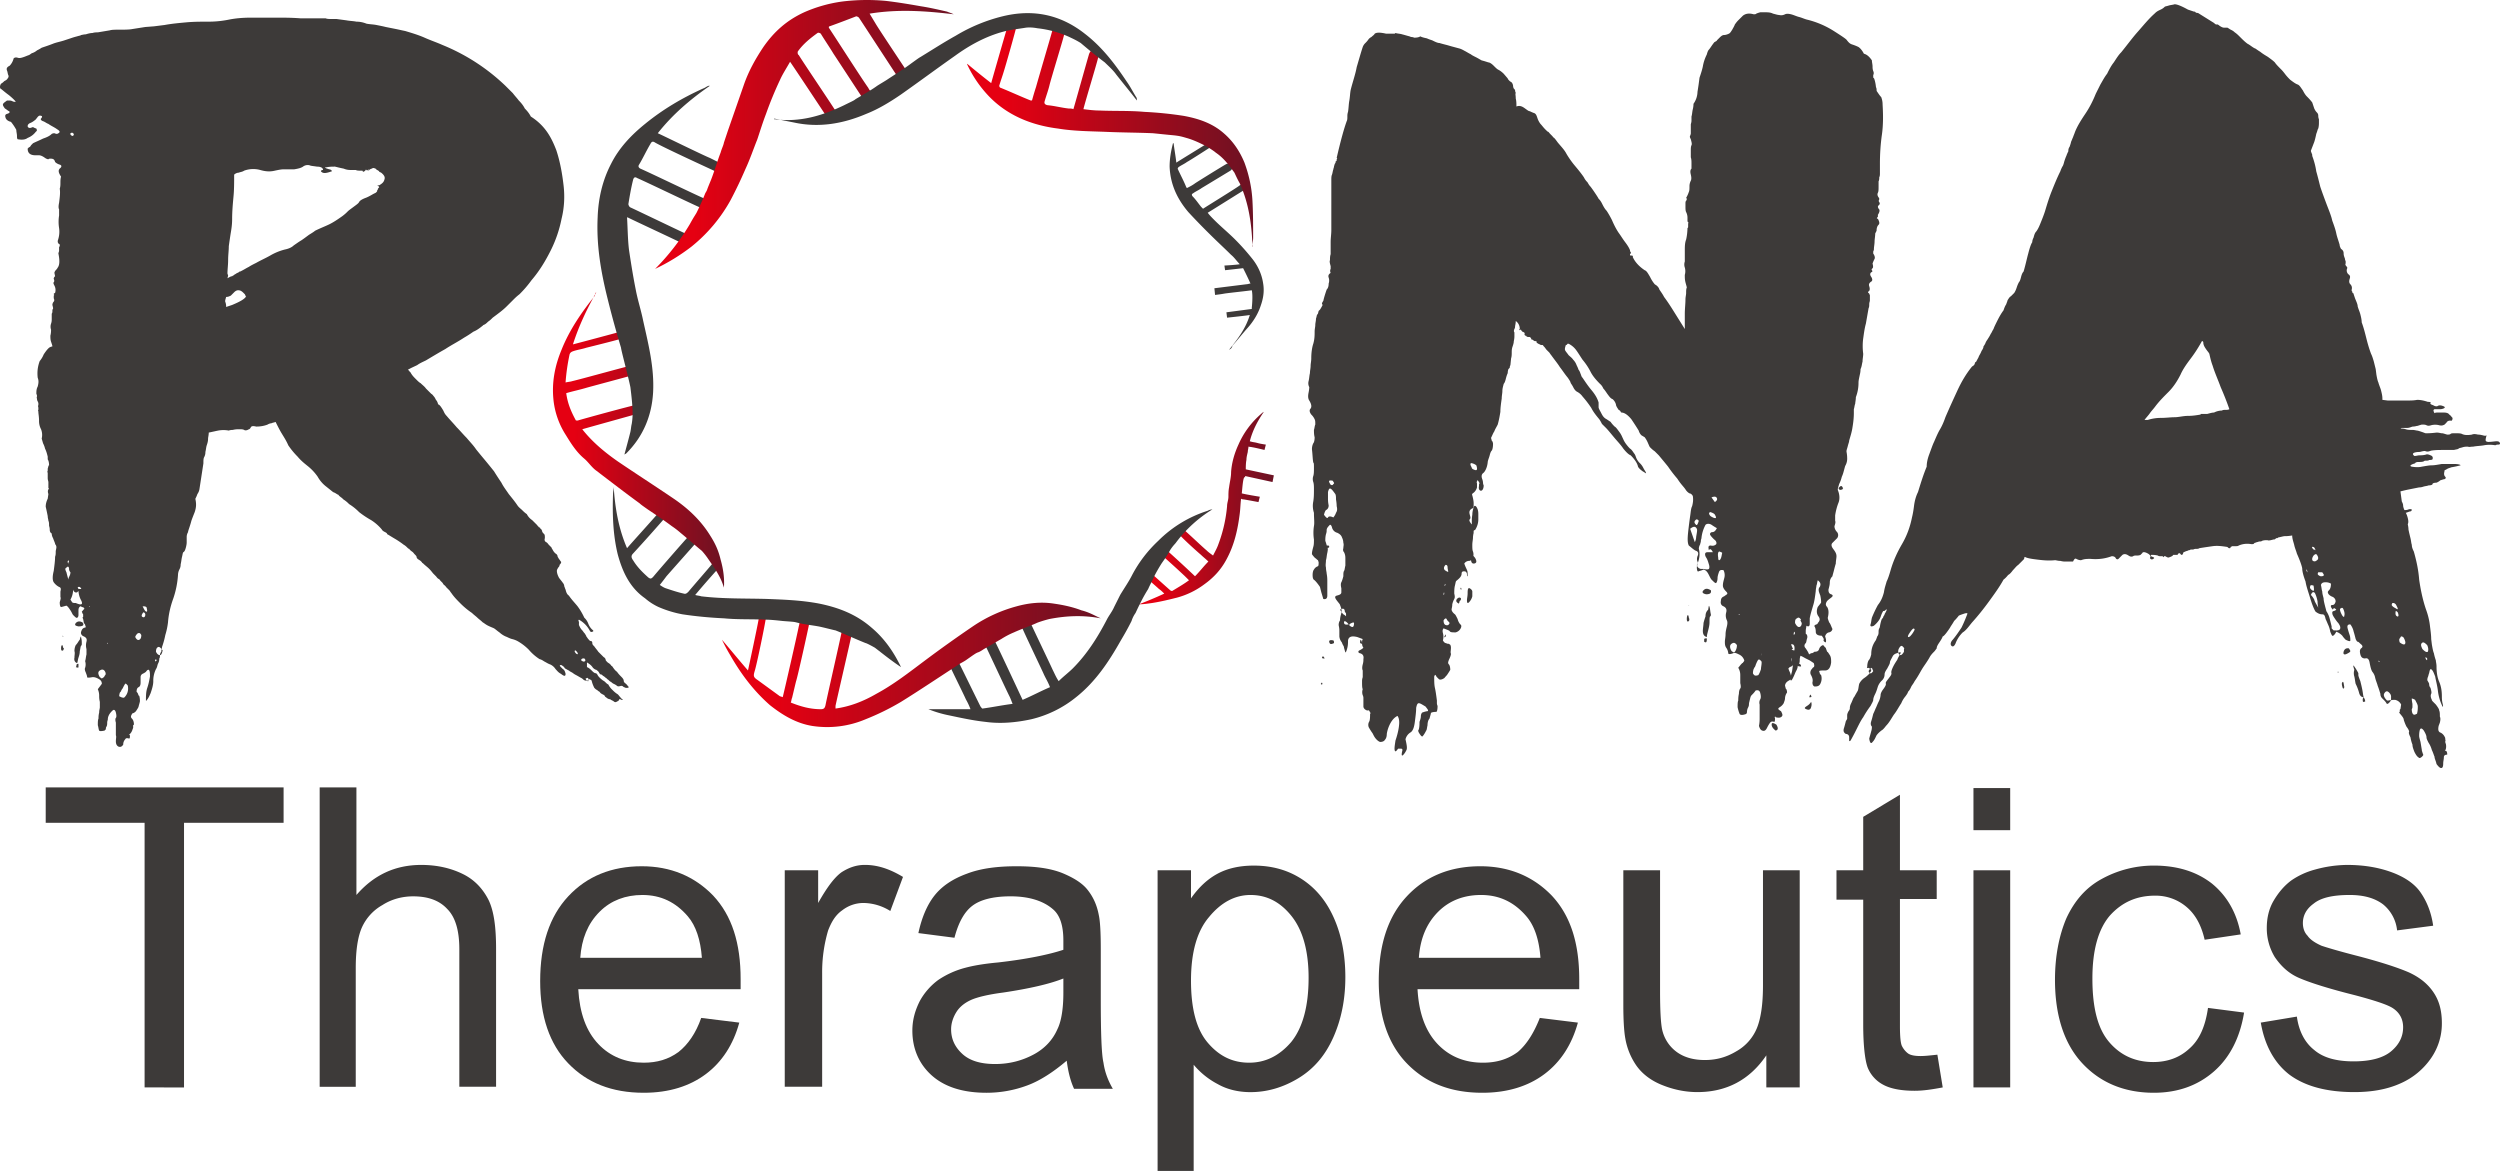 <svg xmlns="http://www.w3.org/2000/svg" width="130" height="61" version="1.1" viewBox="0 0 130 61"><defs><linearGradient id="linearGradient-1" x1=".691%" x2="98.841%" y1="49.718%" y2="49.718%"><stop offset="13.24%" stop-color="#E50012"/><stop offset="100%" stop-color="#6B1223"/></linearGradient><linearGradient id="linearGradient-2" x1=".028%" x2="100.057%" y1="49.963%" y2="49.963%"><stop offset="13.24%" stop-color="#E50012"/><stop offset="100%" stop-color="#6B1223"/></linearGradient><linearGradient id="linearGradient-3" x1="-.216%" x2="100.249%" y1="49.858%" y2="49.858%"><stop offset="13.24%" stop-color="#E50012"/><stop offset="100%" stop-color="#6B1223"/></linearGradient><linearGradient id="linearGradient-4" x1=".009%" x2="100.37%" y1="50.174%" y2="50.174%"><stop offset="13.24%" stop-color="#E50012"/><stop offset="100%" stop-color="#6B1223"/></linearGradient><linearGradient id="linearGradient-5" x1="-.159%" x2="100.098%" y1="50.243%" y2="50.243%"><stop offset="13.24%" stop-color="#E50012"/><stop offset="100%" stop-color="#6B1223"/></linearGradient></defs><g id="页面-1" fill="none" fill-rule="evenodd" stroke="none" stroke-width="1"><g id="pc-第二屏" fill-rule="nonzero" transform="translate(-52 -23)"><g id="11" transform="translate(52 23)"><path id="形状" fill="#3D3A39" d="M3.28 33.822c-.069.035-.104 0-.104-.104 0-.14.035-.174.07-.174 0 .035.035.07.035.139.069.035.034.07 0 .139Zm-.034-.765c.07.035.07.035.035.035s-.035 0-.035-.035Zm.695 1.633c.034-.034.034-.07.034-.104 0-.035.035-.07.105-.07v.174c0 .035-.035.035-.14 0Zm.208-1.424c.035-.174.07-.209.07-.104.034.104.034.208.034.312 0 .035 0 .07-.034.105-.035.034-.035.139-.07.278 0 .138-.035.243-.07.347-.034.104-.034.208-.069.278-.104-.035-.174-.139-.139-.278 0-.139.035-.243 0-.347 0-.14.035-.244.07-.313.104-.104.139-.209.208-.278Zm24.774-25.47c.209.626.313 1.252.382 1.842.07.591.035 1.182-.104 1.738a6.492 6.492 0 0 1-.556 1.633c-.278.556-.59 1.077-1.007 1.563a5.838 5.838 0 0 1-.626.73c-.139.104-.243.208-.347.313l-.313.312c-.208.209-.452.383-.73.591-.07.07-.139.14-.243.209-.07.07-.139.139-.243.173l-.035.035c-.174.14-.313.243-.486.313a5.928 5.928 0 0 1-.487.313c-.312.208-.66.382-.973.59-.312.174-.66.382-1.007.59-.14.07-.313.14-.452.244-.139.07-.313.14-.486.243.034.035.07.035.07.07l.069.07c.07.138.173.243.278.347.104.104.173.174.243.208.104.105.208.174.278.278l.278.278c.07.035.104.104.139.14.034.034.07.103.104.173.035.035.07.104.07.104.034.07.034.14.069.14.07.034.139.138.243.312.035.07.07.174.174.278.174.208.347.382.521.59.174.174.348.383.521.556.174.209.348.383.487.591.139.174.312.382.486.59.174.21.313.383.452.557.104.174.243.382.382.59.104.209.243.383.382.591.14.174.313.382.452.59.07.105.174.175.243.244.07.07.14.139.243.209a.82.82 0 0 0 .278.312l.244.243c.034.035.07.105.104.105 0 .034 0 .034.035.034 0 0 .034 0 .034.035s.035.035.035.035c.035.035.07.104.07.139 0 .035.07.104.104.139.035.035.035.104.035.208-.035.105 0 .174.07.209.069.035.103.104.138.139l.139.139c0 .035.035.07.07.139a.61.61 0 0 0 .139.174c.069.034.104.104.104.139 0 .034.034.069.07.139.034.034.069.104.103.139.035.034 0 .104-.069.173 0 .035 0 .07-.07.14-.034.069-.069.103-.069.173 0 .139.07.278.104.347.07.105.14.174.209.278.034.035.07.105.07.174.034.07.034.104.069.174.034.139.07.243.173.313.14.208.313.382.452.556a3.3 3.3 0 0 1 .348.59.82.82 0 0 1 .208.313.82.82 0 0 0 .209.313c.069.034.069.104 0 .104-.07.035-.105 0-.14-.07a1.422 1.422 0 0 0-.555-.556c-.035.035-.035.07 0 .105v.173c.034.07.07.174.173.278.035.035.07.105.14.174.034.07.069.104.069.14.035.034.07.103.104.138.035.035.07.104.14.104.034 0 .069.035.069.105 0 .069.034.104.104.173.07.105.139.174.208.278l.278.278c.07.035.104.104.104.14 0 .034.035.069.105.138l.104.07.07.07c0 .034.034.034.069.069.07.104.139.208.243.278.07.104.14.173.243.278.07.07.105.139.105.173 0 .035 0 .07.07.14.069.034.103.104.173.173.035.07 0 .07-.14.07-.069-.035-.103-.035-.138-.07-.035-.035-.07-.035-.104-.035-.105.035-.174.035-.209 0a.76.76 0 0 0-.174-.104.48.48 0 0 1-.139-.104c-.034 0-.07-.035-.139-.104-.069-.035-.104-.105-.139-.105a.48.48 0 0 0-.139-.104c-.034-.035-.069-.07-.104-.07-.035 0-.07-.034-.104-.104-.035-.07-.104-.104-.139-.139-.035 0-.104-.034-.174-.104-.07-.104-.139-.174-.312-.278v.244c.104.034.208.138.278.208a.48.48 0 0 0 .139.104c.069 0 .104.035.139.104.034.07.138.174.277.278.07.035.105.07.14.105.034.034.069.07.138.104a.96.96 0 0 0 .209.278c.07.07.139.139.243.208.07.035.104.105.14.14.034.034.069.103.138.138.035.035.035.035 0 .035s-.07 0-.104-.035c-.035 0-.07 0-.07.035 0 0 0 .035-.07.07-.069.034-.103.069-.173.034-.035-.035-.104-.07-.174-.104-.034-.035-.07-.035-.07-.035s-.034 0-.103-.035l-.14-.104c0-.034-.034-.07-.104-.104-.069-.035-.139-.07-.173-.139a.48.48 0 0 1-.14-.104c-.034 0-.069-.035-.138-.104-.035-.07-.104-.209-.14-.383l-.103-.07c-.07.036-.105.036-.07.07.035.035 0 .035-.035.035-.104-.035-.173-.035-.208-.07-.035-.034-.07-.069-.14-.104-.069-.034-.173-.104-.312-.173l-.104-.07c-.035-.035-.07-.035-.104-.07-.035 0-.07-.034-.105-.069-.034 0-.07-.035-.139-.07-.07-.034-.104-.069-.104-.104l-.139-.104h-.035c-.034 0-.069 0-.069-.035l.035.105.139.139c.07.034.104.104.139.243 0 .139-.07.139-.244 0-.139-.07-.208-.174-.277-.243a.644.644 0 0 0-.278-.244c-.105-.034-.209-.104-.278-.139-.07-.034-.14-.104-.278-.139a2.54 2.54 0 0 1-.556-.486 2.65 2.65 0 0 0-.591-.452 1.176 1.176 0 0 0-.278-.104c-.139-.035-.243-.104-.347-.139a1.213 1.213 0 0 1-.313-.208c-.104-.07-.174-.14-.278-.209-.07-.035-.174-.07-.313-.139-.139-.07-.208-.139-.278-.174-.104-.104-.208-.173-.278-.243-.07-.07-.174-.139-.278-.243a4 4 0 0 1-.59-.486c-.174-.174-.348-.348-.487-.556-.035-.035-.07-.105-.104-.14-.035-.034-.104-.104-.14-.138-.034-.035-.069-.105-.138-.14a.5.5 0 0 1-.07-.104l-.104-.104c-.035-.035-.07-.104-.104-.104-.07-.035-.104-.104-.14-.14l-.138-.138c-.035-.035-.104-.139-.209-.243-.104-.105-.208-.174-.312-.278-.035-.035-.07-.035-.07-.07l-.07-.07-.103-.069c-.07-.034-.105-.104-.105-.139 0-.034-.034-.07-.104-.139-.035-.034-.07-.104-.139-.139-.035-.034-.104-.07-.139-.139-.035 0-.07-.034-.104-.07-.035-.034-.104-.103-.174-.138a4.527 4.527 0 0 0-.521-.348c-.174-.104-.278-.173-.348-.208 0-.035-.034-.07-.104-.104-.07-.035-.139-.07-.174-.14a2.433 2.433 0 0 0-.555-.486 4.877 4.877 0 0 1-.626-.417 2.74 2.74 0 0 0-.521-.417 1.511 1.511 0 0 0-.243-.208c-.07-.035-.105-.104-.174-.14-.035-.034-.104-.069-.139-.138-.035 0-.07-.035-.139-.07-.035-.034-.07-.034-.139-.07l-.347-.277a1.689 1.689 0 0 1-.452-.521 2.612 2.612 0 0 0-.521-.556c-.174-.14-.348-.278-.522-.487a4 4 0 0 1-.486-.59c-.104-.244-.243-.452-.347-.626-.105-.173-.209-.382-.313-.59-.07.034-.14.034-.209.069a.494.494 0 0 0-.208.07c-.174.069-.382.104-.59.104-.14-.035-.244-.035-.279.035-.035.069-.07.104-.104.104-.104.07-.208.07-.243.035-.07-.035-.14-.035-.278-.035-.07 0-.174 0-.313.035-.139 0-.208.034-.208.034a1.492 1.492 0 0 0-.556 0c-.174.035-.313.07-.487.104 0 .14-.035.244-.035.313 0 .14-.034.243-.069.348-.035.104-.035.208-.07.347a.538.538 0 0 1-.069.278c-.035.07-.035.174-.035.313l-.208 1.355a.605.605 0 0 1-.104.243c-.035.104-.07.174-.105.243 0 .035.035.14.035.313 0 .14-.035.278-.07.382-.069.174-.138.348-.173.452-.035.139-.07.243-.104.347-.035.105-.07.209-.07.244a.502.502 0 0 0-.07.243v.278c0 .035 0 .104-.034.243-.035.14-.07.243-.14.278-.034.035-.034.104-.069.243-.034.14-.034.244-.07.382 0 .14-.034.209-.069.278a.655.655 0 0 0-.07.278 4.723 4.723 0 0 1-.242 1.217c-.14.382-.244.799-.278 1.25a3.69 3.69 0 0 1-.14.66 4.201 4.201 0 0 1-.173.626c0 .07-.035.139-.035.243a.265.265 0 0 0-.07.174c0 .07 0 .139-.034.174 0 .139-.035.208-.07.278-.034.07-.034.173-.104.278a1.363 1.363 0 0 0-.139.625c0 .209-.07.417-.139.626-.034.069-.07.173-.139.277-.07.105-.104.14-.104.105 0-.243 0-.452.07-.66.07-.209.104-.383.139-.591 0-.14 0-.243-.035-.313s-.104-.035-.174.07a.76.76 0 0 1-.174.104.191.191 0 0 0-.104.174v.278c0 .139-.035.208-.104.243-.07.035-.104.104-.104.243.034.035.07.07.07.104.034.07.034.105.069.105a.978.978 0 0 1 .034.277c0 .035-.034.14-.07.278 0 .035-.069.14-.138.244-.035.034-.104.104-.174.104-.104.139-.104.208-.035.278.07.07.105.174.105.313-.035.034-.07.07-.035.104 0 0 0 .07-.035.139a.566.566 0 0 1-.104.208l-.104.105c.034-.035.07-.035.07.034 0 .07 0 .105-.036.14-.104-.035-.173-.035-.208.034a.395.395 0 0 0-.104.278c-.07.104-.14.139-.244.104-.069-.035-.139-.104-.139-.278 0-.139.035-.243 0-.312v-.661c-.034-.104-.034-.208 0-.243.035-.035.035-.139 0-.278-.034-.139-.104-.174-.173-.104a.921.921 0 0 0-.174.208c-.035.07-.07.14-.07.244 0 .034-.034.104-.034.173 0 .07 0 .14-.035.209-.035.035-.035.104-.035.139l-.07.07c-.173.034-.242.034-.277 0-.035-.07-.035-.174-.07-.279 0-.139 0-.278.035-.347 0-.07 0-.174.035-.313 0-.139.035-.208.035-.278v-.278c-.035-.139-.035-.243-.035-.312 0-.07 0-.174-.07-.348l.105-.139.104-.139c0-.139-.07-.208-.209-.278-.139-.07-.208-.07-.278-.07-.173.035-.278.035-.278 0 0-.069-.034-.138-.07-.243-.034-.07-.069-.173-.034-.243a.589.589 0 0 0 0-.347c.035-.105.035-.209.07-.348v-.278a.714.714 0 0 1 0-.382c.034-.139 0-.208-.14-.278-.104-.035-.173-.139-.138-.243.034-.104.07-.174.173-.209.035 0 .035 0 .07-.034l-.035-.105c0-.034-.035-.07-.07-.104v-.035l-.034-.173c-.035-.07-.035-.105 0-.105v-.139c-.035-.034-.035-.069-.07-.139.07-.069.105-.139.14-.139l-.035-.069c-.07-.035-.14-.035-.14-.07h-.034c-.07.035-.104.105-.104.209v.243c0 .07-.035.14-.07.14-.035.034-.104-.036-.208-.14-.035-.035-.07-.139-.14-.243-.069-.104-.138-.208-.208-.243-.139.035-.243.07-.278.07-.034 0-.07-.07-.07-.244.036-.139.07-.208.036-.278v-.278c.034-.139.034-.208-.07-.243a.8.8 0 0 1-.278-.243c-.07-.105-.07-.313 0-.591.035-.278.07-.521.07-.73.034-.104.034-.173.034-.278 0-.07.035-.139.035-.243a.35.35 0 0 0-.035-.104c-.034-.035-.034-.035-.034-.07-.035-.104-.07-.173-.105-.278a.502.502 0 0 1-.07-.243c-.069-.035-.103-.104-.103-.208 0-.105-.035-.174-.035-.209 0-.104 0-.174-.035-.243 0-.07-.035-.139-.035-.243-.034-.174-.07-.348-.104-.487 0-.139.035-.278.104-.417l.035-.243c-.035-.104-.035-.174 0-.243.035-.035.035-.035 0-.07v-.312c0-.035-.035-.105-.035-.209v-.243c0-.035-.034-.104 0-.139v-.104c.035-.104.035-.174.07-.174 0-.035 0-.139-.035-.243l-.035-.07v-.139c-.034-.139-.07-.278-.139-.417-.034-.139-.07-.208-.104-.278l-.07-.243a.797.797 0 0 0-.034-.486.925.925 0 0 1-.104-.417v-.035c0-.208-.035-.347-.035-.452 0-.034-.035-.104 0-.104v-.104c0-.035-.035-.104 0-.14v-.103c0-.035-.035-.07-.035-.105-.035-.034-.035-.104-.035-.104 0-.035-.034-.104 0-.139 0-.035 0-.07-.034-.139 0-.139 0-.243.07-.382.034-.139.069-.278 0-.452-.036-.312 0-.59.103-.868a1.3 1.3 0 0 0 .209-.348c.07-.104.139-.208.243-.313.035-.034.07-.069.209-.104 0-.035-.035-.139-.07-.243-.035-.104-.035-.208-.035-.313.035-.139.035-.243.035-.312a.482.482 0 0 1 0-.313c.035-.104.035-.174.035-.243v-.278c.035-.035.035-.105.035-.14v-.069l.034-.035v-.069l-.034-.139c0-.07.034-.139.07-.174.034-.035.034-.104 0-.174v-.138c.034-.035.034-.035 0-.07 0-.035 0-.035.069-.07a.492.492 0 0 0-.035-.382c-.035-.07-.07-.139-.035-.173.035-.035.035-.105 0-.174 0-.035 0-.07.07-.14l-.035-.173c0-.035.035-.104.07-.139.034-.035.069-.07.104-.139.104-.139.104-.382.034-.73 0-.034.035-.104.035-.138v-.174c0-.035.035-.07.035-.07v-.07c0-.034-.035-.034-.07-.069l-.034-.07v-.069c.07-.208.104-.417.07-.66a2.1 2.1 0 0 1 0-.66v-.313c-.036-.07-.036-.173 0-.347.034-.278.069-.521.034-.73.035-.104.035-.208.035-.313 0-.104 0-.208.034-.312-.139-.209-.173-.348-.034-.452.069-.07.069-.139-.035-.174a.56.56 0 0 1-.243-.139c-.035-.139-.105-.173-.244-.173-.034 0-.07 0-.104.034 0 0-.07 0-.174-.07-.139-.103-.243-.138-.312-.138h-.174c-.278 0-.417-.104-.417-.348l.07-.07c.034 0 .069-.034.104-.103l.104-.105c.139-.07.313-.139.521-.243.209-.07.348-.139.452-.243.07-.035.104-.035.139-.035 0 0 .07.035.139.035.174-.07.174-.14 0-.243-.14-.105-.313-.174-.452-.278-.104-.035-.174-.105-.278-.14-.104-.034-.139-.103-.104-.138.07-.07.07-.14 0-.14-.07-.034-.14 0-.209.105-.034.035-.07.104-.139.139a.746.746 0 0 1-.243.139c-.104.07-.104.104-.104.174.035.07.104.104.243.034.035 0 .07 0 .104.035.035 0 .07.035.105.035.034.07.034.139 0 .139l-.035.035a.949.949 0 0 1-.417.312c-.139.105-.313.105-.521.07-.035-.035-.035-.104-.035-.174 0-.104-.035-.208-.035-.313a2.555 2.555 0 0 0-.278-.417C.431 6.303.327 6.233.292 6.13c-.034-.104-.034-.174.07-.208.139-.035.174-.105.104-.14-.07-.034-.139-.104-.208-.138-.105-.14-.14-.209-.07-.278.07-.07.14-.105.174-.14h.104c.035 0 .104 0 .174.035.07.035.104.035.174.035 0-.035-.14-.174-.348-.347C.223 4.774.084 4.635.014 4.6c-.034-.104 0-.174.035-.243a.758.758 0 0 0 .174-.139c.07-.035.139-.07.174-.139.034-.035.07-.104.034-.174-.034-.07-.034-.173-.07-.243-.034-.104 0-.174.14-.243a.828.828 0 0 0 .208-.382c.035-.035.105-.07.209-.035s.208 0 .313-.035c.104-.035.173-.07.277-.104.07-.035.14-.104.174-.104a.746.746 0 0 0 .243-.14c.07-.034.14-.069.244-.138.208-.07.417-.14.59-.209.174-.07.383-.104.591-.174l.313-.104c.104-.035.208-.07.347-.104.104-.035.174-.035.209-.07.034 0 .139-.034.243-.034.104-.035.243-.07.347-.07.105-.034.209-.034.278-.034l.626-.105c.104-.034.278-.034.521-.034s.486 0 .66-.035l.66-.104.452-.035.556-.07c.382-.07.764-.104 1.147-.139.382-.034.764-.034 1.146-.034.348 0 .695-.035 1.043-.105.347-.07.73-.104 1.181-.104h1.25c.418 0 .835 0 1.286.035h1.32c.07.035.175.035.279.035h.278l.52.07c.175.034.348.034.522.069.174 0 .348.034.521.104.174.035.348.035.522.07.173.034.347.069.486.104l.521.104c.174.035.313.07.487.104.347.104.695.208 1.007.347.313.14.626.244.938.383a10.386 10.386 0 0 1 3.267 2.12l.382.381c.104.14.208.244.312.383.14.139.244.278.313.417.14.139.243.278.313.417.764.486 1.077 1.111 1.32 1.737ZM4.288 32.363c.104.14.035.209-.208.209-.174-.035-.209-.07-.14-.174.105-.104.21-.104.348-.035Zm-.07-1.146a1.163 1.163 0 0 1-.138-.487l-.07.07c-.104.035-.174-.035-.208-.14 0 .14-.035.314-.105.453l-.034.069.07.104c0 .035.069.07.138.07h.07c.312.139.382.07.278-.14Zm-.798-1.668c-.035 0-.035.07.034.208.035.14.07.278.105.383 0-.035 0-.07.034-.14.035-.069.07-.138.07-.243a.263.263 0 0 1-.07-.139c0-.034 0-.104-.034-.139-.035-.034-.07 0-.14.07Zm.139-.417c-.07.07-.035.139 0 .174v-.07c.034 0 .034-.034 0-.104Zm1.841 6.08c.035-.034.035-.069.07-.104.034-.034.034-.104 0-.173-.07-.14-.174-.14-.278-.07-.105.07-.105.174 0 .348l.104.07.104-.07ZM4.22 30.626v-.035l-.07-.07h-.07c-.034 0-.034 0-.034.036l.035.07h.139Zm.451.938v-.034h-.034c0 .034.034.034.034.034Zm1.807 4.691a.641.641 0 0 0 .174-.556v-.035c-.07-.104-.14-.139-.14-.104-.034.035-.069.104-.138.243-.035.035-.07.105-.07.105 0 .034-.034.069-.069.104-.035.104-.035.174-.035.174 0 .034.035.034.104.069.105.035.14.035.174 0Zm-.868-2.78c0-.034-.035-.07-.035-.034 0 .034 0 .034.035.034Zm1.007 1.703v.104-.104Zm.417-2.05c.07.139.14.174.209.139.07-.035.104-.104.104-.243-.035-.07-.07-.105-.104-.105-.035 0-.07 0-.105.035-.07.07-.104.14-.104.174Zm.521-1.182c0-.034-.034-.104-.104-.104-.104.14-.104.209-.035.243.07.035.14 0 .14-.139Zm.522 2.433c0 .034.034 0 .069-.035l-.035-.07c-.034.035-.07.07-.034.105Zm-.452-2.78c0-.035-.07-.07-.14-.07h-.069c.07.14.105.209.14.244.034.034.069.034.069.034.035 0 .035-.069 0-.208Zm.486 2.293c.07.14.14.174.209.174.07 0 .104-.104.139-.243-.105-.14-.174-.209-.243-.174-.07.035-.105.104-.105.243ZM3.663 6.998c.034.034.07.07.104.07.035 0 .07-.036.07-.07 0-.035 0-.035-.035-.07s-.07-.035-.14 0v.07Zm9.138 8.408c-.035 0-.035 0-.035-.034l-.034-.07-.07-.07c-.104-.104-.174-.138-.278-.138-.07 0-.139.034-.208.104l-.174.174c-.07.034-.14.069-.243.069-.035.139-.07.208-.035.278a.678.678 0 0 1 .035.243l.312-.104c.417-.174.66-.313.73-.452Zm7.192-6.08c.035-.105 0-.209-.173-.348-.07-.035-.105-.035-.105-.07 0 0-.034-.034-.104-.069-.034 0-.034 0-.034-.035l-.035-.034c-.035 0-.07 0-.07-.035-.034 0-.104 0-.139.035-.034 0-.07.034-.104.034-.07.105-.104.105-.07.07.035-.07 0-.07-.034-.035-.035.035-.035.035-.07 0-.034-.035-.034-.035-.034 0l-.07.07s-.035 0-.07.034l-.034-.069H18.742c-.104 0-.173 0-.243-.035h-.278a.872.872 0 0 1-.347-.07c-.174-.034-.313-.069-.452-.104-.139 0-.278 0-.451.035-.07 0-.105 0-.035.035.035.035.104.035.174.07.069 0 .104.034.139.069.034.035 0 .035-.105.07-.208.069-.347.069-.417 0-.07-.035-.034-.105.07-.105 0-.104-.104-.174-.313-.174-.208-.034-.313-.034-.382-.069a.404.404 0 0 0-.348.07c-.104.069-.243.104-.451.138h-.521c-.174 0-.313.035-.487.07-.278.07-.521.035-.764-.035a1.386 1.386 0 0 0-.834.035c-.104.07-.209.07-.278.104a.375.375 0 0 0-.243.104c0 .417 0 .8-.035 1.147-.035.382-.07.764-.07 1.181 0 .244-.034.487-.07.695-.034.209-.069.452-.103.695 0 .244-.035.452-.035.73 0 .243-.035.486-.035.695l.035.104-.035.14c.07-.036.174-.105.243-.105.035-.035.07-.035.105-.07.034-.034.07-.034.104-.07l.139-.069.035-.034h.034l.07-.035c.139-.07.243-.14.382-.209.104-.07.243-.139.382-.208.243-.139.487-.243.73-.382a2.95 2.95 0 0 1 .764-.313c.174-.035.348-.104.452-.208.104-.07.243-.174.417-.278.104-.07.243-.174.382-.278.174-.105.278-.174.313-.209.278-.139.556-.243.764-.347.209-.105.417-.244.66-.417.14-.105.209-.174.278-.244.07-.069.174-.138.313-.243.14-.104.243-.173.278-.243.035-.07.14-.139.313-.208.104-.035.243-.105.417-.209l.07-.035.069-.034.035-.035c.034-.035.034-.035.034-.07 0-.034.035-.034.035-.07 0-.034.035-.069.07-.103 0-.035-.035-.07-.105-.105h.104c.174-.104.244-.173.278-.312Zm9.938 24.496c-.07 0-.07.07.035.173.07.035.104.035.07-.034 0-.035-.07-.104-.105-.14Zm.625 1.563c.07-.034.07-.07 0-.139l-.104.035c.035.104.07.14.104.104Zm-.312-1.112c-.035.035-.035.07.034.105.07.034.105.034.14 0 .034-.035.034-.07-.035-.14h-.035c-.035 0-.07 0-.104.035ZM68.742 35.49c.035.07.035.104-.034.104-.035-.035-.035-.035.034-.104Zm0-1.286c.035-.104.07-.104.14.035h-.07c-.035 0-.035 0-.07-.035ZM97.547 4.496c0 .035.035.104.035.139 0 .07 0 .104.035.139.069.104.139.208.208.278.035.104.07.208.07.382.034.556.034 1.077-.035 1.564-.07.486-.104 1.007-.104 1.529v.486c0 .07 0 .139-.035.208 0 .07 0 .14-.035.209v.278c0 .139 0 .243-.035.313-.034.07-.034.139.035.243.035.035.035.07.035.104-.035.07-.035.104 0 .139.035.07.035.104 0 .139-.035.035-.07.07-.07.104 0 0 0 .07.07.14.035.069 0 .173-.07.277v.104c-.07.07-.07.105 0 .105.07.139.105.243.035.312-.07.07-.104.174-.104.313l-.07.14c0 .138-.034.312-.034.416 0 .14-.035.278-.035.417 0 .035-.035.104-.035.104v.105c.07.104.104.208.07.277-.035.07-.07.14-.105.244.035.139.035.208 0 .243-.034.035-.07.07-.034.104.034.035.034.104-.035.104-.07.07-.07.14 0 .244.07.104.07.208 0 .243-.104.07-.14.139-.104.243.034.104.034.174 0 .243-.035 0-.035 0-.035.035-.035.035-.035.07 0 .07l.035.034s0 .035.034.07v.278c0 .07-.034.104-.034.208 0 .07 0 .14-.035.209l-.14.799c-.069.243-.103.521-.138.764a3.073 3.073 0 0 0 0 .8c0 .138-.035.277-.035.416-.035.105-.035.244-.104.383 0 .034 0 .139-.035.278-.035.173-.07.312-.07.417 0 .243-.034.486-.138.764 0 .139-.035.278-.035.347-.035.07-.035.174-.07.278v.209c0 .243-.034.521-.07.73-.034.243-.103.451-.173.694 0 .07-.035.14-.07.278-.034.14-.069.209-.069.278 0 .035.035.174.035.348a.741.741 0 0 1-.104.417c-.07.243-.105.417-.174.556-.035.139-.07.243-.139.382-.035.139-.07.208-.07.278v.035c.105.243.105.486.035.66-.07.174-.139.417-.173.66v.278c.034.07 0 .174-.035.278 0 .139.07.243.139.313a.26.26 0 0 1 0 .312l-.243.244c-.07.07-.07.173.034.312.105.14.174.244.174.383 0 .104-.035.243-.035.382-.034.104-.07.243-.104.382-.035.139-.07.243-.07.278a.44.44 0 0 0-.138.313c0 .139-.035.243-.07.382 0 .139.035.208.139.243.104.035.104.104 0 .174-.035.035-.104.07-.208.174-.07.104-.105.208 0 .312.069.104.104.278.034.556 0 .07.035.14.07.243.07.07.104.209.174.348-.035.104-.07.139-.174.174-.07 0-.174.07-.209.208.035.104.07.209.035.313-.104-.035-.139-.104-.104-.14 0-.069-.035-.103-.104-.208-.209 0-.313-.07-.313-.208 0-.14-.035-.243-.07-.278 0-.07.035-.07.105-.104.034 0 .07-.035.07-.07.103-.104.138-.208.034-.347-.104-.14-.104-.313-.035-.487.104-.139.174-.208.174-.243s0-.139-.035-.313c0-.034-.035-.104-.07-.208-.034-.104-.034-.209.035-.278.07-.14.035-.243-.104-.348-.035.105-.035.209-.07.278 0 .07-.034.174-.034.278-.035.278-.07.556-.14.765-.069.243-.138.451-.173.66v.278c0 .139-.07.174-.174.104 0 .07-.034.174-.034.278v.14c.07.034.104.138.07.242-.036.105-.036.209-.07.244-.07.069-.105.173 0 .278.07.104.139.208.173.312.105-.07.14-.07.174-.07 0 0 .07-.034.104-.069.14 0 .209-.034.244-.139a.313.313 0 0 1 .208-.208c.07.07.104.139.14.139 0 .035.034.104.069.208.034 0 .069.07.139.174.069.104.069.243.069.382-.035.278-.139.417-.313.417-.173 0-.278 0-.312.035l.034.104c0 .035.035.07.07.104a.589.589 0 0 1 0 .348c-.035.104-.07.174-.14.208-.069.035-.138.035-.208.035-.07-.035-.104-.104-.104-.208.035-.14 0-.244-.07-.383-.069-.104-.034-.243.035-.312.035-.035.035-.07.105-.105.034-.034.034-.104 0-.208l-.209-.139-.208-.104c-.07-.035-.174-.105-.278-.14 0 .035-.035.105-.035.21 0 .069 0 .138-.035.208.035 0 .104.034.104.139-.069 0-.139 0-.173-.035 0 .139-.07.243-.105.313-.034.07-.069.173-.139.312-.069.14-.104.174-.138.105 0-.14.034-.244.069-.383.035-.104.035-.243.07-.382-.035.035-.07.07-.174.104l-.07.07.035.104c.139.278.139.452 0 .521-.139.07-.208.174-.208.278.034.105.034.174.069.174 0 0 .035.07.035.174a.555.555 0 0 0-.104.278c0 .104-.035.173-.07.278a.59.59 0 0 1-.208.208c-.105.07-.105.104.07.209.069.139.103.208.034.278-.07.07-.174.07-.313.034 0-.034-.035-.034-.035-.034-.034.07-.07.07-.104.07.07-.07.104-.036.104.034s0 .139-.034.174c-.105-.035-.174-.035-.244.07-.07.103-.104.173-.139.242-.07.14-.139.174-.243.14-.104-.035-.139-.14-.174-.244.035-.174.035-.313.035-.382v-.73a.344.344 0 0 1 .035-.278c.035-.07.035-.173 0-.312-.035-.14-.104-.174-.243-.14-.07.105-.14.174-.209.244-.07.07-.07.173-.104.278 0 .034-.035.104-.035.208 0 .07-.034.14-.07.209-.034.104-.034.173-.034.208l-.035.07c-.173.07-.312.07-.347 0a2.159 2.159 0 0 1-.104-.348c0-.139 0-.278.034-.347 0-.07 0-.209.035-.348 0-.139.035-.243.07-.278.034-.034.034-.139 0-.278v-.382c0-.104 0-.243-.105-.417l.14-.174.069-.07c.035 0 .035-.034.07-.069.034-.034.034-.069.034-.069a.493.493 0 0 0-.278-.313c-.139-.07-.243-.104-.278-.07-.174.07-.278.07-.278 0a.555.555 0 0 0-.104-.277c-.07-.104-.07-.209-.07-.313 0-.104.035-.243.035-.382 0-.14.035-.278.07-.417.034-.14.034-.243 0-.313a.581.581 0 0 1-.035-.417c.035-.139 0-.243-.14-.312-.103-.035-.173-.14-.138-.278 0-.14.07-.209.174-.244.034-.034.104-.07.139-.104.034-.035.034-.07-.035-.139-.104-.104-.174-.208-.174-.313 0-.139.035-.243.07-.382a.581.581 0 0 0-.035-.417c-.14-.035-.209 0-.243.104-.035.105-.07.209-.07.313 0 .104-.035.209-.07.243-.034.035-.104-.034-.243-.173-.034-.035-.069-.105-.139-.244-.069-.139-.139-.243-.277-.278-.14.07-.244.07-.278.105-.035 0-.07-.07-.07-.244.035-.139.07-.208.035-.277-.035-.07-.035-.174 0-.278.07-.14.035-.244-.07-.278-.104-.035-.208-.14-.382-.278-.07-.14-.07-.348-.035-.695.035-.313.07-.591.105-.834.034-.209.034-.382.104-.521.035-.14.07-.313.035-.522-.035-.07-.105-.139-.174-.139a.59.59 0 0 1-.209-.208c-.07-.104-.173-.209-.278-.348-.104-.139-.139-.208-.173-.243a6.68 6.68 0 0 1-.452-.59c-.139-.174-.313-.383-.486-.591l-.209-.209c-.104-.07-.174-.139-.243-.208-.035-.035-.07-.14-.104-.209a1.408 1.408 0 0 0-.174-.312l-.174-.105a.56.56 0 0 1-.139-.243 15.985 15.985 0 0 0-.382-.59c-.174-.209-.348-.348-.521-.348l-.035-.035c0-.034-.035-.07-.104-.104-.07-.104-.14-.208-.14-.278a.548.548 0 0 0-.173-.278c-.104-.035-.174-.139-.278-.278-.07-.104-.139-.208-.208-.278a.623.623 0 0 0-.174-.243c-.209-.208-.382-.417-.487-.625a3.263 3.263 0 0 0-.417-.626c-.139-.208-.243-.382-.347-.521a1.086 1.086 0 0 0-.382-.313c-.035 0-.07 0-.07.035-.034.035-.07.035-.07.035-.034.104-.069.208-.034.278.035.07.104.139.174.243.07.07.174.139.243.243.07.07.139.174.174.278.034.07.07.14.104.243.035.035.07.105.104.209.035.07.035.139.104.208.14.209.278.417.452.626.174.208.313.417.382.66v.243c0 .07.07.174.14.313.069.139.138.243.277.313l.209.139c.07.104.139.173.208.243.07.035.14.139.243.278.105.139.14.243.174.312.035.07.07.174.174.313.104.14.174.209.208.243.07.035.14.14.209.244.035.034.07.104.104.208a.82.82 0 0 0 .209.313c.034.035.104.104.173.243.07.139.14.209.14.278-.07-.035-.105-.07-.174-.104-.14-.104-.209-.174-.244-.243-.034-.174-.173-.383-.382-.591-.104-.035-.243-.174-.382-.348-.139-.208-.313-.382-.486-.59-.174-.209-.313-.382-.417-.487l-.209-.208a1.993 1.993 0 0 0-.139-.243c-.174-.209-.313-.383-.417-.591a5.386 5.386 0 0 0-.452-.59.8.8 0 0 0-.278-.244c-.069-.035-.139-.104-.208-.243-.07-.14-.139-.209-.139-.243 0-.035-.07-.14-.139-.244-.174-.208-.278-.382-.417-.556-.104-.173-.278-.382-.452-.625-.034-.035-.07-.104-.104-.14l-.139-.138-.104-.139-.07-.07v-.034c-.07 0-.139 0-.173-.035-.105-.035-.174-.104-.174-.104.035-.035 0-.07-.104-.07-.105-.07-.14-.104-.14-.07-.034-.034-.034-.034-.034-.069 0-.034-.035-.034-.07-.07-.069 0-.138 0-.173-.034 0-.035-.035-.035-.035-.035-.035 0-.035 0-.07-.07.035-.069 0-.103-.104-.138-.034-.035-.07-.07-.07-.104-.034 0-.069 0-.103.034 0-.034 0-.034.034-.07a.489.489 0 0 0-.208-.416c0 .139-.035.243-.035.278 0 .035 0 .07-.035.139-.034.07-.034.139 0 .174v.208c0 .139-.034.243-.034.278 0 .07-.035.174-.07.278-.035.104-.035.208-.035.278 0 .104 0 .208-.034.313l-.035.347c-.035.07-.035.104-.035.14l-.035.034-.034.035c-.035.104-.035.173-.035.208-.035.07-.07.174-.104.313-.035.139-.07.208-.105.243-.034.139-.07.243-.07.382 0 .104-.034.243-.034.382-.035.244-.07.487-.07.695-.034.209-.069.417-.138.66-.07.14-.14.244-.174.348-.07.104-.104.208-.174.347.035.105.035.174.07.174 0 0 .034.07.034.14 0 .173-.034.312-.069.347-.035.034-.07.104-.104.243-.035.139-.105.278-.105.382-.034.278-.139.452-.208.521-.104.07-.139.174-.07.348.035.104.035.173.035.173s0 .07.035.14c0 .173-.07.277-.139.277-.07 0-.139-.07-.104-.243 0-.07 0-.139.035-.139 0 0-.035-.07-.105-.174-.034.07-.07.105-.034.174v.209a.548.548 0 0 1-.174.278c-.07.034-.104.104-.07.139.035.139.07.278.07.417 0 .139 0 .208-.035.243-.174.07-.208.174-.174.313.035.139.07.208 0 .277-.034.035 0 .14.105.244.104.104.139.243.104.347 0 .14-.035.243-.035.348 0 .104-.035.243-.035.382s0 .278.035.347a.482.482 0 0 1 0 .313c-.07.139-.139.174-.208.174a.301.301 0 0 0-.244.139c.07.208.14.312.14.347.034.035.034.14.034.313-.035 0-.035-.035-.035-.104 0-.07-.034-.105-.07-.14-.138-.034-.208 0-.208.105 0 .139-.104.243-.278.382-.034.035-.034.104-.07.243-.034.14-.034.278-.034.417.035.14.035.209 0 .278-.035.07-.07.14-.104.278 0 .14-.035.209-.035.278 0 .035.035.14.174.243.035.035.07.105.139.244a.665.665 0 0 0 .139.278c.07.034.07.139 0 .243a.402.402 0 0 1-.243.174c-.174 0-.278 0-.313-.07-.035-.035-.139-.07-.313-.139-.035.035-.07.104-.035.243a.71.71 0 0 1 0 .383c.035.07.105.139.14.139.034 0 .069.034.104.034.034 0 .07 0 .104.035.035 0 .07.07.07.174 0 .139-.035.243 0 .312 0 .07-.035.174-.105.313-.035.104-.07.174 0 .243.035.035.07.14.07.278-.035.07-.105.174-.174.278-.104.105-.139.174-.174.174-.104.07-.208.07-.243.035l-.104-.104c-.035-.035-.035-.07-.07-.105-.034-.034-.034 0-.07.07 0 .243 0 .417.036.59.034.14.069.383.104.66v.14s0 .07.035.139c0 .208-.035.312-.07.312-.174 0-.278.035-.278.07s-.035.139-.07.278c-.069.07-.104.208-.104.347-.034.14-.034.244-.07.278-.069.14-.138.244-.173.278-.035.07-.104 0-.208-.173-.035-.07-.035-.105-.035-.105l.035-.07c.034-.138.034-.277.034-.381.035-.105.07-.209.07-.278 0-.105.035-.174.07-.209.104-.035.208-.07.277-.07.07-.034 0-.104-.104-.243-.174-.104-.278-.173-.347-.173-.07 0-.105.07-.14.243 0 .208-.034.452-.069.73-.035.278-.104.486-.243.556a.587.587 0 0 0-.243.347c.07.313.104.486.034.59a.865.865 0 0 1-.173.244c-.07.035-.07-.035-.035-.209.035-.104 0-.139-.07-.139h-.139c-.104.14-.139.174-.173.105-.035-.105 0-.278.034-.522.07-.208.14-.451.174-.694.035-.244.035-.452-.07-.591-.138.07-.242.174-.347.347a1.71 1.71 0 0 0-.208.591c0 .139-.035.243-.104.313-.035.07-.14.104-.244.104-.104-.035-.208-.139-.278-.243-.07-.104-.104-.209-.139-.243a3.205 3.205 0 0 1-.173-.278.338.338 0 0 1 .034-.313c.035-.104.035-.243.035-.382.035-.035.035-.07 0-.07-.035-.104-.07-.139-.139-.104-.139-.035-.208-.14-.208-.209v-.452s0-.069-.035-.138a.482.482 0 0 1 0-.313c-.035-.07-.035-.208-.035-.417 0-.035 0-.104.035-.208v-.348c-.035-.07-.035-.174 0-.313a.864.864 0 0 0 .035-.278c.034-.173-.035-.278-.209-.312-.07-.035-.07-.104 0-.14.07-.034.14-.069.209-.138-.07-.104-.07-.174-.07-.243 0-.07 0-.14.035-.209l-.278-.104c-.278-.07-.452-.035-.486.174 0 .104 0 .243-.035.382s-.07.243-.104.243l-.07-.243c0-.07-.035-.104-.07-.174-.034-.07-.034-.104-.069-.139a.555.555 0 0 1-.104-.278v-.313c0-.139-.035-.243-.035-.278 0-.034 0-.139.07-.243 0-.139.034-.243.07-.382.034-.104 0-.243-.07-.417 0-.035-.07-.104-.174-.243-.104-.14-.104-.209 0-.243.139-.035.243-.07.243-.174v-.209c-.035-.139-.035-.243 0-.312.035-.07.07-.174.104-.313 0-.14 0-.209.035-.278.035-.035.035-.139.07-.278v-.347c0-.105 0-.209-.07-.348-.035-.035-.07-.104-.035-.208 0-.105.035-.174 0-.278a.655.655 0 0 0-.07-.278c-.034-.105-.103-.174-.242-.244a.377.377 0 0 1-.278-.278c-.035-.139-.105-.173-.14-.104-.104.104-.138.174-.138.243 0 .07 0 .105-.035.209-.035.139-.035.243-.035.347.035.105.07.209.104.348.035.035.035.104 0 .278-.034.139-.034.278-.07.382 0 .139-.034.243 0 .382 0 .14.036.243.036.313.034.174.034.313.034.382V30.973c0 .139-.07.208-.208.173l-.104-.347-.07-.278c-.139-.209-.243-.313-.278-.348-.07-.034-.104-.104-.104-.278 0-.139.035-.243.07-.278a.356.356 0 0 1 .208-.173c.035-.035.035-.105.035-.209l-.035-.104c-.07-.035-.104-.104-.139-.104-.035-.035-.104-.104-.174-.209 0-.139.035-.243.07-.382.034-.104.034-.243.034-.382a2.3 2.3 0 0 1 0-.695c.035-.174 0-.382 0-.695a1.16 1.16 0 0 1-.034-.59c.034-.21.034-.418.034-.626 0-.14 0-.278-.034-.382a.482.482 0 0 1 0-.313c.034-.104.034-.243.034-.417s0-.278-.034-.278c-.035-.174-.035-.417-.07-.695 0-.139.035-.243.07-.313.034-.034.07-.139.07-.312-.036-.14-.036-.278-.036-.382.035-.105.035-.209.07-.278 0-.14 0-.209-.035-.278a.802.802 0 0 0-.174-.244c-.104-.139-.104-.243-.034-.312.07-.105.034-.244-.07-.417-.07-.105-.07-.244-.035-.417.035-.174.035-.278.035-.278a.436.436 0 0 1-.035-.313c.035-.139.035-.278.07-.417 0-.139.035-.243.035-.382 0-.104.034-.243.034-.382 0-.278.035-.556.105-.765.07-.243.07-.451.07-.625 0-.14.034-.243.034-.348 0-.104.035-.208.035-.312 0-.035.034-.105.034-.14 0-.034.035-.104.07-.138l.035-.14.07-.069c.069-.104.103-.174.138-.243-.035-.035-.035-.104-.035-.104.035-.035.035-.07.07-.105.035-.173.104-.382.174-.59.07-.07.104-.174.104-.313a.482.482 0 0 0 0-.313c-.035-.104 0-.173.104-.243a.222.222 0 0 1 0-.208v-.14c-.035-.138-.07-.243-.035-.312 0-.104 0-.209.035-.313v-.625c0-.209.035-.417.035-.626V9.395c0-.139 0-.243.035-.313.034-.104.034-.173.07-.278 0-.034.034-.104.034-.139 0-.034.035-.104.035-.138.034-.035.07-.105.034-.105l.07-.07v-.069c.035-.034.035-.034 0-.07.208-.903.382-1.528.521-1.91.035-.07.035-.14.035-.243 0-.07 0-.14.035-.244.034-.208.034-.417.069-.59.035-.209.035-.383.07-.556.104-.417.243-.8.312-1.182.104-.347.209-.73.313-1.042A.534.534 0 0 1 71 2.237c.035-.034.104-.104.174-.208.034-.035.07-.07.139-.104.07-.07.139-.105.173-.174.105-.07.278-.07.591 0H72.495c.035 0 .035 0 .07-.035.104.035.243.035.347.07.139.034.243.07.382.104.07.035.104.035.104.035s.07 0 .14.034c.173 0 .277-.034.312-.069.07.035.174.07.348.104.07.035.173.07.278.104.139.07.278.14.382.14.104.034.243.069.382.104l.243.07.382.103c.14.035.244.105.313.14.07.034.174.104.313.173.035.035.104.07.243.14.139.069.243.138.313.173.139.035.243.07.347.104.07 0 .174.07.278.174.104.104.174.174.243.208.07.035.174.105.278.209l.209.243c0 .035.07.104.104.139l.104.07a.35.35 0 0 1 .07.173s0 .07.035.14c.034.034.07.069.07.103 0 .07.034.105.034.14-.035.034 0 .104 0 .277.035.14.035.278.035.383v.034c.173-.07.312 0 .451.105.105.07.174.139.243.139.07.034.14.07.244.104.07.035.104.104.139.208.034.105.07.209.173.348.07.07.14.173.244.278.104.104.139.139.173.139.105.139.209.208.244.278.07.034.139.139.243.278.174.208.347.382.452.59.104.174.243.383.416.591.174.208.348.417.487.625.07.14.139.209.174.244.034.034.07.139.173.243.105.139.174.243.244.347.07.105.139.209.173.278.035.035.105.105.174.244.07.139.14.278.243.382.07.104.174.278.278.486.105.243.209.452.348.66.104.14.208.313.312.452.105.14.209.278.278.452 0 .07.035.104.035.104.035.035 0 .07-.035.104 0 .07 0 .07.07.07s.104.034.07.07c.104.242.312.486.625.694.104.035.174.174.278.348a1.8 1.8 0 0 0 .243.382l.104.07c.07.069.105.104.14.208.069.104.173.243.242.382.209.278.383.556.556.834l.522.834v-.8c0-.243.034-.52.034-.729 0-.139.035-.243.035-.347 0-.105 0-.209.035-.278 0-.035-.035-.14-.07-.278-.034-.14-.034-.244-.034-.383a.71.71 0 0 0 0-.382.482.482 0 0 1 0-.313V13.044c0-.209 0-.417.07-.591a3.06 3.06 0 0 0 .069-.59c.034-.036.034-.036.034-.07v-.174c.035-.035 0-.07-.034-.104V11.306a.655.655 0 0 0-.07-.278c-.035-.07-.035-.173-.035-.312v-.14c0-.034 0-.104.035-.138.035-.035.035-.105.035-.105-.035-.034-.035-.07 0-.104.035-.07.07-.139.104-.243.035-.07.035-.174.035-.313 0-.104.035-.208.07-.278.034-.07.034-.174 0-.313-.035-.139-.035-.243.034-.312V8.492c0-.104 0-.209-.035-.313v-.347c0-.105 0-.209.035-.278.035-.07 0-.174-.035-.313-.034-.07-.07-.14-.034-.174 0-.035.034-.07.034-.139v-.452c0-.034.035-.104.035-.208V6.06c.035-.105.035-.244.07-.383.034-.139.034-.243.034-.278a1.12 1.12 0 0 0 .209-.625c.035-.209.07-.452.104-.73.07-.208.139-.417.174-.59.035-.209.104-.417.208-.626.035-.139.07-.208.104-.243.035-.035.105-.14.174-.243l.104-.14c.105-.069.14-.069.14-.104l.104-.104c.104-.104.173-.174.278-.174.07 0 .173-.034.243-.069s.104-.104.174-.208c.034-.07.104-.174.139-.278.034-.035.07-.105.173-.209l.244-.243c.139-.104.312-.14.555-.07.07 0 .105 0 .14-.034 0 0 .069-.035.208-.07h.243c.14 0 .278 0 .417.07.14.034.243.07.313.07.139.034.243 0 .313-.036.069-.034.173-.034.312 0 .14.035.278.105.417.14.14.034.278.104.417.138a4.653 4.653 0 0 1 1.39.591c.382.243.59.382.66.452.104.139.174.208.278.243.104.035.209.07.348.139.104.07.208.208.278.347.139.035.278.14.417.348 0 .104.034.208.034.313 0 .07 0 .139.035.243a.222.222 0 0 1 0 .208v.209c0-.209.104.07.139.382ZM69.367 33.44c-.138.069-.208.069-.242-.035-.035-.104.034-.14.208-.104.035.034.035.07.035.139Zm.626-1.53c0-.034-.034-.034-.034-.069 0 0-.035-.035-.035-.07v-.034c-.035-.104-.104-.104-.243-.035.07.104.104.174.173.243.07.035.105.07.14.105v-.14Zm.14.557c-.14-.174-.244-.209-.244-.105 0 .105.07.14.243.105Zm-1.182-4.03c-.07-.07-.035-.07.139-.07l.035.07c-.035.069-.105.069-.174 0Zm1.286 4.134c.104.07.173.035.173-.174l-.035-.035c-.208.07-.277.14-.138.209Zm-1.39-5.803c.104.14.173.209.208.14.035-.07.14-.07.278 0a.746.746 0 0 0 .14-.244c.069-.104.069-.208.034-.347 0-.035 0-.14-.035-.348 0-.104 0-.208-.035-.278-.104-.139-.173-.243-.243-.278-.07-.035-.104.035-.139.174v.313c0 .104 0 .208.035.382 0 .139-.07.208-.14.243-.034.035-.069.104-.103.243Zm1.91 6.498c-.034.035-.034.104-.034.139 0 .035.035.07.104.07 0-.105-.035-.174-.07-.21Zm-1.459-8.27c-.208-.035-.243 0-.104.209.07.034.104.034.14-.035.069-.035.034-.07-.036-.174Zm5.872 7.992c.035.07 0 .139-.034.139-.07.035-.035 0 .034-.14Zm-.104-.73c0 .14.035.209.104.243.105.035.174 0 .209-.104-.035-.07-.104-.104-.139-.174-.035-.104-.104-.07-.174.035Zm.035-1.424c0-.035-.035-.035-.035.07 0 .069.035.034.035-.07Zm.07-.417c-.035-.07-.035-.07-.035-.035-.035.104-.035.104.034.035Zm.138-.695c0-.035-.034-.14-.034-.209 0-.104-.035-.139-.105-.139-.104.104-.104.209-.034.278.104.07.173.104.173.07Zm.556 1.668c-.139-.07-.173-.14-.104-.244.07-.07.14-.104.209-.034 0 .069 0 .104-.07.139 0 .069-.035.104-.035.139Zm.105-.834c.034.07.034.104 0 .104-.035-.035-.035-.07 0-.104Zm.347.278c0-.209.035-.278.104-.244.07.035.14.105.14.174v.243a.672.672 0 0 1-.174.313c-.07.07-.105.035-.105-.104 0-.104.035-.209.035-.382Zm.174-1.772c0-.209.035-.244.139-.14.104.105.139.209.139.279 0 .069-.07.104-.14.104-.103 0-.138-.104-.138-.243Zm.07-2.294c0-.139.034-.278.069-.382.035-.104.07-.104.139-.035.07.105.104.209.104.383v.277c0 .14-.035.348-.174.556-.07 0-.07.035-.07.105 0 .07 0 .104-.069.139v-.383a2.1 2.1 0 0 1 0-.66Zm-.035-2.467c0 .07.07.105.173.14.105.034.14-.035.07-.244a.566.566 0 0 0-.209-.104c-.104-.035-.139.035-.034.208Zm11.292 7.992c-.07.07-.104 0-.104-.104 0-.14.035-.209.07-.209 0 .035.034.07.034.14.035.069.035.138 0 .173Zm-.035-.8c.07 0 .07.036 0 0 0 0-.034 0 0 0Zm.834 1.877v-.104c0-.07.035-.07.14-.07 0 .209-.036.244-.14.174Zm.209-1.668c.034-.208.034-.243.07-.139.034.104.034.243.069.382 0 .035 0 .105-.035.105-.035.034-.035.139-.035.312 0 .14-.035.278-.07.417-.034.14-.069.244-.069.348-.139-.035-.208-.14-.208-.313 0-.139.035-.313.035-.417.034-.139.069-.243.104-.347 0-.14.034-.244.139-.348Zm.139-1.007c.034.139-.035.208-.244.208-.173-.035-.243-.104-.138-.208.104-.105.208-.105.382 0Zm.104-1.98c-.07-.14-.139-.21-.209-.105-.034-.174-.034-.243.105-.243a.27.27 0 0 0 .278-.07c.034-.07 0-.174-.105-.243-.104-.104-.173-.174-.208-.243-.035-.07.035-.14.104-.14.104 0 .174-.069.243-.208A3.205 3.205 0 0 1 89 27.29c-.104-.069-.243-.069-.312 0a1.844 1.844 0 0 0-.209.66c0 .07-.034.105-.034.174 0 .07-.035.14-.035.174-.035.07-.07.14-.07.243.07.244.035.522-.07.765 0 .034-.034.07-.034.07s0 .069.07.138c.034.035.104.07.139.07h.139c.138.034.243.034.277 0 .035-.035.035-.14 0-.244-.034-.104-.069-.243-.139-.347-.069-.104-.069-.208-.034-.243.034-.035.07-.035.139-.035h.243Zm-.938-.522a.655.655 0 0 0 .07-.278c.034-.209.069-.348.034-.417-.07-.139-.174-.139-.347 0l.243.695Zm.035-1.147c-.07.07-.07.14 0 .209.069.104.104.034.173-.174-.07-.07-.104-.104-.173-.035Zm2.05 6.845a.587.587 0 0 0 .104-.347c-.104-.14-.174-.14-.278-.07-.104.07-.104.209 0 .383l.104.069.07-.035Zm-1.911-7.61v.105-.104Zm1.042 2.711c0 .139.035.174.104.104.07-.104.07-.208.104-.347-.034-.035-.07-.035-.139-.07-.07 0-.104.105-.07.313Zm-.417-2.363c-.07.035-.07.07-.035.14.035.069.104.104.174.138.07.035.104.035.139.035.035 0 .035-.07-.035-.174 0-.034-.104-.104-.243-.139Zm2.258 8.166c-.034.104-.034.173-.034.208s.034.07.07.104c.034.035.103.035.208 0 .07-.104.104-.208.139-.312 0-.105.034-.209.034-.348v-.035c-.07-.104-.139-.139-.173-.104-.035.035-.07.104-.14.278 0 .035-.034.07-.034.104 0-.034-.035.035-.07.105Zm-.73-2.815c0-.035-.034-.07-.034-.035-.035 0 0 .035.035.035Zm-1.18-6.08c-.035-.07-.105-.105-.279-.035l.174.243c.104-.07.14-.139.104-.208Zm3.057 12.091c-.139-.104-.208-.208-.208-.312 0-.105.07-.105.243 0 .104.173.104.278-.035.312Zm-.73-4.1c0-.034 0 0 0 0 0 .07-.034.104-.034.209l.034-.209Zm1.599.313c-.07.035-.07.104-.07.208.035-.139.035-.208.07-.208Zm.66 2.64c-.035-.034 0-.069.104-.138a.59.59 0 0 0 .209-.209c.034.07.034.174 0 .278-.035.14-.14.174-.313.07Zm-.695-3.092c0 .035.07.07.139.07.035-.243-.035-.348-.174-.313l.104.243h-.069Zm.973 2.363c.07.104.07.139 0 .139-.07.035-.07-.035 0-.139Zm-.834-3.266c-.035.035-.035.104-.035.139 0 .035.035.035.07-.07l-.035-.07Zm.035-.452c.07.14.139.209.208.209.07 0 .14-.07.14-.209l-.07-.139.034-.035c-.069-.104-.139-.139-.208-.07-.104.036-.104.14-.104.244Zm2.467-6.95c-.105.036-.14.036-.174 0-.035-.034-.035-.069 0-.103.035-.035.07-.07.104-.07.035 0 .07.035.104.14-.034 0-.034 0-.034.034ZM129.375 22.98c.208 0 .347-.034.451-.034.105 0 .174.035.174.14-.035.034-.07.034-.104.034-.035 0-.07 0-.14.035a1.683 1.683 0 0 0-.59 0c-.174.034-.382.034-.556.07-.139 0-.208.034-.278 0-.07 0-.174 0-.278.034-.104.035-.174.035-.208.07-.035.034-.105.034-.243.069h-.591c-.174 0-.382 0-.59.035-.105.034-.175.07-.279.034-.07-.034-.174 0-.313.035-.069 0-.173 0-.278.035-.104.035-.104.104 0 .174.105 0 .174-.035.278-.035.07 0 .174 0 .313-.035.07-.035.174 0 .243.035.105.035.14.104.105.208-.035.035-.105.035-.174.035-.035.035-.104.035-.14.035-.069 0-.103 0-.138.035-.07.034-.174.034-.278.034-.104 0-.174.035-.174.07-.243.07-.312.139-.174.174.209.034.383.034.522 0 .208-.035.382-.07.52-.07.14 0 .314-.035.522-.07h.626c.208 0 .347.035.347.07-.139.035-.278.07-.486.104-.07.035-.14.035-.244.105-.07.034-.139.069-.104.104-.035.104-.035.208.035.278.07.07 0 .139-.104.139-.07.034-.14.034-.174.07a.76.76 0 0 1-.174.103c-.139 0-.208.035-.208.07s-.07.07-.209.07c-.07.034-.174.034-.278.069-.104.035-.174.035-.208.035l-.521.104c-.174.035-.313.07-.452.104l.07.521c.034.07.069.14.069.209 0 .07.035.174.07.243.034 0 .138 0 .208-.035.104-.034.139 0 .173 0 0 .07-.034.105-.104.105-.104.034-.173.069-.208.069.035.07.07.139.104.278.035.139.035.243 0 .313 0 .034.035.139.035.278.035.173.07.312.104.451.035.14.035.244.07.348 0 .104.034.208.104.347.139.487.243.973.278 1.46.07.486.173 1.007.347 1.528.104.278.174.556.209.834.034.278.07.522.07.73l.034.278c.035.209.07.382.104.452.035.173.07.278.104.382 0 .07.035.174.035.313 0 .278.035.556.14.799.103.243.138.486.138.764 0 .07 0 .209.035.348.035.139.035.208 0 .173a2.53 2.53 0 0 1-.243-.833c-.035-.278-.105-.522-.14-.73-.069-.174-.104-.278-.173-.348-.07-.07-.104-.034-.14.174-.034.07-.034.14-.069.209-.034.104-.034.173 0 .208.035.07.07.104.07.174 0 .07.035.139.07.174.034.139.069.243.034.312-.035.07-.035.174.035.313 0 .035.035.07.104.139l.104.104c.105.14.174.243.174.313.035.07.035.174.035.313.035.07.035.173 0 .312-.035.105-.07.174-.07.209-.034.174 0 .278.105.313.07.034.173.104.243.278 0 .104.035.173 0 .173 0 0 0 .07.035.14.034.173 0 .312-.07.381.035-.034.07-.034.104 0 .035.07.035.105.035.174-.104 0-.174.035-.174.14 0 .103-.034.208-.034.312 0 .174-.035.243-.105.243-.07 0-.139-.07-.243-.208-.035-.174-.104-.278-.104-.383-.035-.07-.07-.208-.14-.347a1.284 1.284 0 0 0-.173-.382c-.07-.14-.104-.209-.104-.278 0-.07-.035-.174-.14-.348-.103-.139-.173-.139-.208-.034-.034.139-.034.243-.034.312 0 .07.034.174.07.313l.069.417c0 .07.034.104.034.139 0 .035.035.07.035.07v.069c-.104.139-.208.174-.243.104-.07-.035-.139-.139-.209-.278-.069-.174-.104-.278-.104-.382a1.844 1.844 0 0 1-.104-.382c-.07-.14-.104-.243-.07-.278 0-.07-.034-.14-.138-.278-.07-.14-.105-.243-.14-.348 0-.104-.104-.208-.243-.382.035-.035.035-.035.035-.07 0-.069 0-.104.035-.104l.035-.243a.442.442 0 0 0-.313-.243c-.14 0-.243 0-.243.07-.105.138-.174.173-.209.104-.035-.07-.104-.14-.208-.244a.315.315 0 0 1-.105-.243c-.034-.104-.07-.243-.139-.417-.034-.139-.104-.278-.139-.451a.665.665 0 0 0-.139-.278c-.069-.105-.104-.278-.139-.452-.034-.209-.104-.278-.243-.243-.139 0-.208-.07-.243-.209-.035-.139-.035-.243.035-.312.104-.07.104-.14-.035-.244-.07-.07-.104-.104-.139-.104-.035 0-.07-.07-.104-.139-.035-.139-.07-.278-.104-.382a.938.938 0 0 0-.174-.382c-.14 0-.174.07-.14.208.036.14.07.243.105.348.035.104.035.208.035.278 0 .07-.104.034-.243-.035-.035-.035-.105-.104-.174-.209a.82.82 0 0 0-.313-.208c-.07.139-.139.208-.174.208-.034.035-.069-.034-.139-.208a1.408 1.408 0 0 0-.104-.348c-.035-.07-.07-.173-.139-.312-.035-.174-.07-.244-.173-.244-.105 0-.209-.034-.348-.139-.07-.104-.174-.347-.278-.694-.104-.348-.208-.626-.243-.87-.104-.277-.174-.52-.174-.694-.035-.174-.139-.452-.278-.764-.035-.14-.104-.278-.139-.452-.035-.14-.104-.313-.104-.487-.209.035-.313.035-.382.035-.07 0-.174.035-.348.07-.034.034-.034.034-.07.034-.034 0-.034 0-.069.035-.034.035-.07.035-.104.035-.139.035-.243.07-.313.035-.104 0-.173 0-.278.034-.034.035-.104.035-.139.035-.034 0-.104.035-.139.035-.07.035-.139.035-.139.07-.034.034-.07.034-.139.034a1.137 1.137 0 0 0-.66.07c-.035.034-.104.034-.139.034h-.208c-.035.035-.07.035-.07.035s0 .035-.034.07c-.07 0-.07 0-.105-.035 0 0-.034-.035-.07-.035-.242-.035-.486-.07-.729-.035s-.486.07-.695.105c-.035.034-.104.034-.139.034-.07 0-.104 0-.174.035h-.139c-.034.035-.069.035-.104.035-.034.035-.104.035-.173.07-.07.034-.105.034-.105.069-.034.104-.07.139-.139.07-.034-.07-.104-.07-.139 0 0 .034-.034.034-.104.034h-.139c-.035.07-.139.104-.243.139-.07 0-.104-.035-.174-.07-.07 0-.07 0-.07.035s-.034 0-.069-.034h-.104c-.035 0-.104 0-.14-.035-.138-.035-.242-.035-.347-.035-.034.035-.034.07.07.104.104.035.104.07.035.105a.106.106 0 0 1-.14 0c-.034-.035-.034-.07 0-.105 0-.07-.069-.139-.138-.173a.587.587 0 0 0-.174-.07c-.07 0-.104 0-.104.035l-.104.104c-.07.035-.14.035-.209.035-.07 0-.139 0-.174.035-.07.034-.139.034-.243-.035-.104-.07-.208-.104-.313-.035l-.104.104-.104.105c-.035.034-.104.034-.14-.035-.034-.07-.103-.104-.208-.104-.382.139-.73.173-1.111.139-.174 0-.313 0-.487.069a.502.502 0 0 1-.243-.07c-.07-.034-.104 0-.174.14h-.417c-.035 0-.104 0-.243-.035-.139 0-.208-.035-.278-.035-.347.035-.66 0-.938-.035-.278-.034-.521-.07-.626-.139-.034.035-.034.035-.034.07 0 0 0 .035-.035.07l-.278.277c-.104.07-.174.174-.278.278-.104.14-.174.209-.243.243-.035.035-.104.14-.243.244-.209.382-.487.764-.765 1.146-.278.382-.556.73-.869 1.077-.173.209-.312.417-.486.522a1.58 1.58 0 0 0-.382.59c-.07.14-.14.174-.209.105-.07-.07-.034-.209.07-.313.174-.209.313-.417.452-.626.104-.208.208-.451.312-.73 0-.034-.07-.034-.173 0-.105.035-.209.07-.278.105-.105.139-.174.208-.244.278-.034.07-.104.174-.173.278-.035.07-.105.174-.209.313s-.174.208-.208.208c-.035.104-.105.209-.174.313-.07.104-.14.208-.14.313-.034.034-.069.104-.138.173-.07.07-.174.174-.243.313-.14.243-.278.417-.382.59-.105.174-.209.383-.383.626-.07.14-.139.209-.173.278-.035.07-.07.174-.174.278 0 .035-.035.104-.14.243a1.3 1.3 0 0 0-.208.348c-.139.208-.243.417-.382.59-.139.209-.243.417-.417.591-.104.14-.174.209-.243.243-.035.035-.139.105-.243.244-.07.139-.104.243-.209.347-.07.104-.139.07-.173-.174.034-.139.07-.243.104-.382.035-.104.035-.208.035-.243-.07-.07-.07-.174-.035-.278.035-.104.07-.243.104-.382.07-.14.104-.244.139-.313.035-.07.07-.174.139-.313a.92.92 0 0 0 .104-.347c0-.07.035-.174.14-.313.103-.139.138-.208.138-.278-.035-.07.035-.139.14-.278.103-.139.173-.208.138-.313 0-.07.035-.173.104-.312.07-.14.14-.244.209-.348.035-.104.104-.208.174-.347.034-.035-.035-.07-.174 0-.14.034-.209.104-.243.173-.07.14-.14.244-.14.313 0 .07-.069.174-.138.313-.07.104-.14.208-.14.313a.424.424 0 0 1-.138.312.82.82 0 0 0-.209.313c-.034.104-.07.243-.139.382-.07.14-.104.243-.104.313s-.07.174-.139.313a5.222 5.222 0 0 0-.382.59c-.104.14-.209.348-.313.556-.104.209-.208.417-.347.66-.035.035-.07.035-.07 0v-.173c0-.104-.07-.174-.174-.174-.104-.07-.139-.139-.104-.278.035-.104.07-.243.104-.382.035-.07.07-.104.07-.14v-.173c0-.07.035-.139.07-.208a.263.263 0 0 0 .069-.14c0-.069 0-.138.07-.277.069-.14.104-.278.173-.348.07-.139.14-.243.174-.312.035-.105.035-.209.07-.348a.82.82 0 0 1 .277-.313c.105-.07.174-.139.244-.208.034-.035.034-.07.07-.104.034-.035.034-.105.034-.105-.07-.07-.14-.104-.174-.104-.035.035-.07 0-.035-.035 0-.173.035-.278.07-.347.07-.07.104-.174.139-.313 0-.278.07-.486.208-.695.035-.034.07-.139.105-.243.034-.035.069-.104.069-.208 0-.07 0-.14.035-.209.035-.035.035-.139.07-.278.034-.139.069-.243.103-.243.035-.035.035-.104.07-.139.035-.035.035-.104.07-.139l.069-.139v-.07h.035c-.035 0-.07.035-.105.07-.034.035-.069.035-.104.035-.07.104-.104.208-.139.312-.034.105-.139.278-.347.452-.14.07-.209.035-.174-.07.035-.104.035-.208.07-.347a5.96 5.96 0 0 1 .312-.66c.14-.174.243-.382.313-.66.035-.243.104-.417.139-.556.07-.14.139-.348.208-.59.14-.487.348-.939.591-1.356.243-.417.417-.869.521-1.39.035-.139.07-.312.105-.59.034-.278.104-.522.208-.73.139-.452.278-.903.452-1.32 0-.174.034-.383.139-.66.104-.279.173-.487.243-.626.104-.243.208-.487.313-.66.104-.174.208-.417.278-.626.208-.486.417-.938.625-1.39.209-.451.452-.868.764-1.25a.271.271 0 0 0 .14-.14c0-.034 0-.069.069-.104.07-.139.139-.243.139-.278.035-.07.104-.173.139-.278.07-.104.104-.173.104-.243a.76.76 0 0 0 .104-.174c.035-.104.105-.173.14-.243.069-.104.104-.173.138-.243.035-.035.07-.139.14-.243.034-.104.104-.243.208-.452.104-.208.208-.382.313-.521.034-.104.07-.209.139-.313.034-.104.069-.174.069-.208.07-.105.104-.174.174-.209l.173-.173c.07-.105.105-.209.14-.313.034-.104.069-.174.104-.243.034-.035.07-.105.104-.244.035-.139.07-.243.139-.312.104-.348.174-.695.243-.938.07-.278.14-.487.209-.591 0-.035 0-.104.07-.243.034-.14.069-.244.138-.313.104-.14.174-.313.243-.487.07-.173.14-.347.209-.556.104-.347.208-.694.347-1.042.14-.347.278-.695.452-1.042.035-.105.07-.174.104-.244.035-.034.07-.138.104-.277.035-.105.07-.209.105-.278.034-.105.07-.174.104-.244 0-.07 0-.139.07-.243.034-.104.069-.208.069-.243.035-.07.07-.174.104-.243.035-.105.07-.174.104-.278.14-.348.348-.66.556-.973.209-.313.383-.66.522-1.008l.243-.486c.104-.174.208-.382.347-.556.104-.209.209-.417.348-.59.139-.21.243-.383.382-.522.313-.382.59-.765.869-1.077.278-.313.555-.66.868-.938.104-.105.174-.14.243-.174.07-.035.174-.07.278-.174.035-.035.105-.035.209-.07.104-.034.208-.034.313-.069.139 0 .382.104.695.278l.312.104c.035 0 .07 0 .07.035.034 0 .07.035.07.035h.069l.834.521c.07.07.139.104.139.07 0 0 .07 0 .139.069.104.07.173.104.243.104h.174c.069.035.104.07.173.105.07.034.14.069.209.139.104.069.173.138.278.243.139.139.243.243.382.347.139.07.243.174.382.243.035 0 .104.07.278.174.174.14.313.209.417.278.139.104.243.174.348.278.069.104.173.209.312.348.035.034.104.104.209.243.104.139.208.243.278.312.139.105.278.209.382.244.104.034.174.173.278.312.07.14.139.244.208.313.07.07.174.174.278.313l.105.313c.034.07.069.139.139.208.069.07.069.139.069.174 0 .104.035.174.035.174v.173c0 .07 0 .174-.035.313-.035.035-.035.104-.104.278-.035.174-.07.313-.104.417l-.174.452c0 .07.035.104.035.139.034.034.034.104.034.139.105.278.174.555.209.799.07.243.139.52.208.799.105.313.209.59.313.869.104.278.208.52.278.764l.035.139c.104.278.173.486.208.66.035.174.104.348.174.59 0 .07.035.14.07.21.104.069.138.138.138.243 0 .104.035.173.07.277 0 .07.035.105.035.14v.104c-.035.034 0 .104.034.139.035.034.07.07.035.139a.27.27 0 0 0 .07.278c.104.07.104.139.07.243-.036.104-.036.208.034.278a.27.27 0 0 1 .07.278v.069c.034.035.034.035.034.07 0 0 0 .035.07.07v.034l.07.208c.069.174.138.313.138.417.035.14.104.278.139.417.035.14.07.278.07.417.104.278.173.556.243.834.07.278.139.521.243.8.07.138.104.277.139.382l.104.417.035.278c.035.208.07.347.104.417.035.139.104.277.14.416.034.14.069.278.069.417v.07l.278.035h.973c.208 0 .382 0 .555-.035.174 0 .348.035.556.104.14 0 .174.035.14.07-.035.034.034.07.138.104.105.07.209.07.244.035.07-.035.139-.035.243 0 .104.034.139.07.104.104-.035.035-.139.07-.243.07h-.278c-.07.034-.07.069 0 .208.035-.035.104-.035.174-.035h.312c.14 0 .244.035.278.104.07.035.105.105.174.174 0 .104-.035.174-.104.14-.104 0-.174.034-.209.103l-.104.105c-.07.034-.139.069-.278.034a.847.847 0 0 0-.417 0c-.104.035-.174.035-.243 0-.07-.034-.14-.034-.243-.034-.14.034-.209.069-.244.069-.034 0-.104.035-.243.035-.104.035-.173.07-.278.07h-.278c-.07.034-.07.034-.034.034.07 0 .139 0 .243.035.104.035.208.035.347.035.104 0 .209.034.243.034.035 0 .14.035.244.07.104.034.173.07.208.07.104 0 .278 0 .556-.036.14 0 .209.035.278.035.07 0 .14.035.278.07.07 0 .139 0 .174-.035.035-.035.104-.035.243-.035s.278 0 .347.035c.14.07.313.07.522.035.07-.035.173-.035.312 0 .14 0 .209.034.244.034.104.035.173.035.208 0-.104.348-.035.313.07.348ZM97.2 34.969c.07.07.104.07.208-.07l-.07-.173c-.138.07-.208.174-.138.243Zm1.806-1.216c.035-.034 0-.07-.07-.139-.069-.07-.138 0-.208.14-.034.104-.034.208.035.277.07.07.14.035.243-.139v-.139Zm.244-.764c-.07.139-.035.174.07.104.103-.104.173-.208.242-.347-.034-.14-.139-.035-.312.243Zm16.296-11.64c.034-.035.104-.035.173-.035.07 0 .14 0 .209-.035a15.665 15.665 0 0 0-.452-1.146c-.139-.382-.313-.765-.417-1.112-.104-.278-.139-.487-.174-.626-.034-.07-.104-.139-.173-.243-.07-.104-.14-.208-.14-.347a.075.075 0 0 0-.069-.07c-.174.313-.347.59-.556.869-.208.278-.417.556-.556.869-.173.347-.382.66-.625.903s-.487.486-.695.764c-.104.14-.209.244-.278.348-.07.104-.174.208-.278.347h.174a2.24 2.24 0 0 1 .695-.104c.243 0 .486-.035.695-.035.208 0 .451-.07.695-.07.243 0 .451-.034.66-.069v-.034h.348c.138-.035.242-.07.347-.07a.925.925 0 0 1 .417-.104Zm5.003 10.25c0-.035-.035-.139-.035-.313a1.72 1.72 0 0 0-.139-.451c-.07-.07-.139-.07-.208.104.035.035.104.104.174.243.034.139.139.278.208.417Zm-.59-1.98c-.035 0-.035.034 0 .104.034.07.034.034 0-.105Zm.173.868c-.035.07 0 .14.104.209.105.07.105 0 .07-.244-.104-.034-.174-.034-.174.035Zm.14-1.32c.069.035.138.035.208-.035.069-.035.104-.139 0-.278-.035-.07-.105-.035-.174.035-.07.104-.104.208-.035.278Zm.034-.59c.035 0 .07 0 .07.034.034 0 .034-.035-.035-.14-.035-.034-.07-.034-.105-.034-.034 0 0 .07.07.14Zm.243 1.32c.035.034.104.069.139.069.035 0 .104 0 .139-.035.035-.035 0-.07-.07-.174h-.208c-.035.07-.035.105 0 .14Zm.973 2.883c.139 0 .174-.07.174-.139 0-.07-.035-.139-.105-.243-.07-.07-.139-.174-.208-.278-.07-.104-.104-.174-.104-.243 0-.07 0-.07.07-.104a.263.263 0 0 0 .138-.07c-.104-.104-.139-.104-.174 0-.139-.139-.139-.243-.034-.243.104 0 .139-.07.173-.174 0-.104-.034-.173-.139-.243-.104-.035-.208-.104-.243-.174-.035-.07-.035-.104.035-.173.07-.07.104-.174.104-.348-.07-.035-.139-.07-.278-.07s-.208.035-.243.14c.035.139.035.243.07.347 0 .104.034.209.069.348 0 .104.035.243.07.382.034.139.069.243.069.278.07.104.139.243.174.382l.104.417v.104l.104.104h.174c-.07.035-.035.035 0 0Zm.035 2.155c.07 0 .07 0 .034.034-.034 0-.034 0-.034-.034Zm.243.764c-.035-.139-.035-.208.035-.243.034.035.034.07.034.07l.035.208c-.035.104-.07.104-.104-.035Zm.347-1.98c.035.069.07.104.07.139 0 .034-.035.069-.174.138-.139.07-.208.035-.174-.104.035-.139.14-.208.278-.173Zm-.382-1.773c.07.14.14.174.14.07.034-.104 0-.243-.07-.382-.035-.035-.07-.035-.105 0-.07 0-.07.104.035.312Zm.973 3.475c.035.14.07.278.104.452.035.174.035.278.07.382-.14 0-.209-.104-.243-.243a2.413 2.413 0 0 0-.174-.452c-.035-.139-.035-.243-.07-.382a.592.592 0 0 1 0-.348c-.07-.208-.07-.278 0-.173.07.104.14.208.209.347v.104c0 .035.035.14.104.313Zm.139 1.077c-.035-.139 0-.208.035-.243.035.07.07.104.07.174.034.034 0 .07-.105.07Zm.869-2.085c-.07-.069-.07-.069-.07-.034.035.034.035.07.07.034Zm.59 1.981v-.174c0-.07-.034-.139-.104-.208-.104-.104-.174-.07-.243.035-.07.104 0 .243.139.382h.07l.138-.035Zm.035-4.934c0 .035.07.104.209.174.139.104.139.034 0-.209-.07-.07-.105-.07-.174-.07-.035.07-.035.07-.035.105Zm.209.313c-.035.173 0 .243.07.278.069.034.103-.035.034-.209-.035-.035-.07-.07-.104-.07Zm.278 1.32c-.035.035-.035.07-.07.104-.035.035-.035.105 0 .209.14.104.243.139.278.07.035-.07 0-.174-.07-.313-.034-.035-.069-.07-.138-.07Zm.833 3.996c.035-.14.035-.243.035-.348 0-.104-.07-.208-.139-.347-.104-.07-.174-.07-.174-.07 0 .035 0 .105.035.278v.174s0 .035-.035.104c0 .209.07.313.174.278.07-.034.104-.034.104-.07Zm-.347-1.216c0 .035.035.07.07.174l-.07-.174Zm.869-2.328c-.14-.14-.209-.174-.278-.104-.07.069-.035.173.034.312.14.14.209.174.278.14.035-.07.035-.21-.034-.348Zm-.07.625c-.035.035 0 .104.035.14.035.034.035.034.035-.07l-.07-.07Z"/><g id="编组" transform="translate(28.754)"><path id="路径" fill="url(#linearGradient-1)" d="M35.819 25.656c.278.07.938.174.938.174l-.07.278s-.556-.104-.764-.139c-.035 0-.07 0-.14-.035-.034.244-.034.487-.069.765-.104.834-.278 1.633-.695 2.397-.277.521-.66.938-1.146 1.286a4.187 4.187 0 0 1-1.425.695c-.417.104-.834.208-1.285.278-.244.035-.487.07-.695.07.451-.174.868-.348 1.32-.557-.104-.104-.174-.173-.278-.243-.104-.104-.799-.695-.903-.8-.07-.069-.105-.173 0-.242.07-.07.173-.07.243 0 .243.208 1.008.903 1.25 1.112.036.034.07.034.105.034.278-.173.59-.347.869-.556l-.209-.208a55.38 55.38 0 0 0-1.46-1.32c-.069-.07-.138-.14-.069-.209.035-.035.07-.104.14-.104.069 0 .138.035.208.07a69.6 69.6 0 0 1 1.702 1.563c.244-.243.452-.521.695-.764-.139-.14-.278-.244-.382-.348-.208-.174-.938-.834-1.112-1.042a.168.168 0 0 1 0-.244c.07-.07.174-.07.243 0 .209.174.939.87 1.147 1.043.104.104.209.174.348.278.104-.209.208-.382.278-.59a7.476 7.476 0 0 0 .451-1.981c0-.174.07-.313.07-.487 0-.139 0-.313.034-.486.035-.278.105-.522.105-.8.034-.486.173-.972.382-1.424a4.462 4.462 0 0 1 1.181-1.598c.035-.035.07-.07.14-.105-.313.452-.591.973-.73 1.53.243.069.208.034.451.103.14.035.383.07.383.07l-.07.278s-.417-.104-.625-.14c-.174-.034-.035 0-.209-.034 0 .104-.035.174-.035.278-.034.14-.07.278-.07.417-.034.14-.034.417-.034.417v.07l1.46.312-.07.348-1.425-.313v.07c-.104-.105-.139.52-.173.833Z"/><path id="路径" fill="#3D3A39" d="M30.294 31.876a1.447 1.447 0 0 0-.208.417c-.174.347-.348.66-.556 1.008-.626 1.111-1.32 2.154-2.328 2.953a5.851 5.851 0 0 1-2.328 1.147c-.8.173-1.599.243-2.363.139-.66-.07-1.286-.209-1.946-.348a5.943 5.943 0 0 1-1.042-.313h2.189a3.507 3.507 0 0 0-.244-.52c-.104-.244-.694-1.425-.799-1.669-.07-.173-.034-.278.105-.347.139-.07.278-.035.347.139.208.417.903 1.841 1.112 2.258.035.035.07.105.104.105.521-.07 1.008-.174 1.564-.244-.07-.173-.105-.278-.174-.416-.209-.417-1.077-2.294-1.286-2.71-.07-.14-.104-.279 0-.383.07-.07.174-.104.244-.07.104.035.173.14.243.21.278.555 1.216 2.57 1.494 3.161.486-.208.938-.452 1.424-.66-.104-.278-.243-.487-.347-.73-.174-.382-1.008-2.12-1.147-2.467-.07-.174-.034-.278.105-.347.139-.07.278-.035.347.139.174.382 1.008 2.12 1.181 2.501.105.209.174.383.313.591.243-.243.521-.452.73-.66.73-.73 1.285-1.598 1.772-2.537.104-.208.278-.417.382-.66l.313-.625c.208-.348.452-.695.625-1.043.348-.66.8-1.25 1.355-1.772a6.345 6.345 0 0 1 2.572-1.563.502.502 0 0 1 .243-.07 6.742 6.742 0 0 0-1.876 1.703c-.07.104-.105.104-.278.347-.07.105-.14.244-.209.348-.104.174-.243.347-.347.521a7.954 7.954 0 0 0-.313.556c0 .035-.278.556-.313.66-.243.382-.452.8-.66 1.251Z"/><path id="路径" fill="url(#linearGradient-2)" d="M28.487 32.154c-.903-.174-1.772-.139-2.675.035-.278.07-.59.173-.66.208-.383.174-.8.313-1.182.487a4.205 4.205 0 0 0-.66.347c-.313.174-.59.348-.903.521-.105.07-.209.14-.313.174-.104.035-.243.139-.59.382-.14.104-.314.174-.452.278-.973.626-1.946 1.286-2.954 1.911a12.9 12.9 0 0 1-1.841.904 5.114 5.114 0 0 1-2.78.347c-.834-.139-1.529-.556-2.19-1.077-.833-.73-1.493-1.598-2.05-2.571a9.817 9.817 0 0 1-.45-.834c.45.521.868 1.042 1.354 1.598.07-.313.521-2.432.556-2.675 0-.07.035-.14.035-.209.035-.104.139-.174.243-.104.07.035.14.139.104.208-.034.313-.486 2.502-.59 2.815-.07.243-.07.313.139.452l1.146.834c.035.034.105.034.174.069.104-.417.764-3.3.834-3.683.035-.104.035-.209.07-.313.034-.139.138-.208.277-.174.14.035.244.105.209.278-.035.209-.626 2.884-.695 3.058-.07.278-.14.59-.209.869-.034.07-.034.173-.069.243.521.208 1.008.347 1.564.347.173 0 .208-.07.243-.208.07-.382.764-3.405.834-3.787.034-.209.173-.313.347-.244.14.035.209.174.174.383-.07.347-.765 3.335-.834 3.683v.139c.764-.105 1.46-.383 2.12-.765.903-.486 1.702-1.112 2.536-1.737a66.72 66.72 0 0 1 2.536-1.807 7.56 7.56 0 0 1 2.224-1.007c.626-.174 1.286-.244 1.946-.14.486.07.973.174 1.425.348.417.104.694.278 1.007.417Z"/><path id="路径" fill="#3D3A39" d="M16.743 33.683c-.243-.14-.452-.243-.486-.243-.522-.209-1.043-.452-1.564-.66-.035 0-.695-.174-.903-.21-.383-.069-.765-.103-1.147-.208-.14-.034-.243-.034-.695-.07-.313-.034-.625-.069-.903-.069-.73-.034-1.425 0-2.155-.07-.73-.034-1.459-.103-2.154-.208a5.737 5.737 0 0 1-1.25-.382 2.98 2.98 0 0 1-.696-.451c-.799-.556-1.181-1.39-1.424-2.294-.244-1.007-.278-2.05-.244-3.092 0-.14.035-.278.035-.417.07 1.077.243 2.154.695 3.197.174-.209 1.529-1.703 1.668-1.877.035-.034.07-.07.07-.104.104-.139.208-.139.312-.035.104.105.104.209 0 .348a87.51 87.51 0 0 1-1.737 1.946c-.104.104-.104.208 0 .347.208.347.486.625.799.903.104.07.139.07.243-.034.348-.417 1.53-1.772 1.911-2.19.14-.138.313-.173.417-.069.104.104.104.278-.035.417-.243.278-1.355 1.529-1.598 1.807-.104.139-.208.278-.347.452.104.07.208.139.312.173.313.105.626.209.939.278.104.035.173-.034.243-.104.139-.174 1.077-1.25 1.216-1.425.104-.104.208-.138.313-.069.104.07.07.208 0 .313a47.181 47.181 0 0 0-1.182 1.355c.104.035.209.035.313.07 1.147.138 2.293.104 3.44.138.903.035 1.807.07 2.71.244 1.008.208 1.911.555 2.71 1.25.66.556 1.147 1.251 1.53 2.05-.522-.347-.904-.66-1.356-1.007Z"/><path id="路径" fill="url(#linearGradient-3)" d="M2.254 15.198c-.487.868-.904 1.737-1.216 2.71.278-.07 2.223-.59 2.467-.66.07-.035.139-.035.208-.07.14-.034.243.035.243.14 0 .069-.07.173-.139.208-.104.07-1.945.521-2.084.556-.209.07-.452.104-.66.173-.105.035-.174.07-.209.174-.104.487-.174.973-.209 1.46.14-.035.244-.035.348-.07.452-.104 2.571-.695 3.023-.8.139-.034.278.036.313.175.034.139 0 .278-.174.312-.243.07-2.19.591-2.432.66-.348.105-.695.174-1.043.278.07.522.243.939.487 1.39 0 .035.07.035.104.035.347-.104 2.745-.764 3.127-.834.07-.035.209-.035.278.035.07.035.104.139.104.208-.034.07-.104.174-.173.174-.348.104-2.745.765-3.093.869.521.66 1.147 1.181 1.842 1.668.973.66 1.945 1.285 2.918 1.945.765.522 1.425 1.147 1.911 1.946.244.382.417.765.522 1.216.139.487.208.973.173 1.46-.173-.591-.486-1.008-.868-1.564a3.99 3.99 0 0 0-.278-.347c-.383-.313-.73-.626-1.112-.939a4.325 4.325 0 0 0-.452-.347c-.417-.313-.834-.59-1.25-.869-.244-.173-.348-.243-.418-.312-.764-.556-1.529-1.147-2.258-1.703-.243-.174-.417-.452-.626-.625-.417-.348-.695-.8-.973-1.251a4.18 4.18 0 0 1-.625-1.772c-.104-.938.07-1.807.417-2.641.417-1.042 1.042-1.946 1.737-2.814 0-.14.035-.14.07-.174Z"/><path id="路径" fill="#3D3A39" d="M3.852 11.306c.035.556.035 1.147.104 1.703.105.695.209 1.355.348 2.05.104.556.278 1.077.382 1.598.278 1.251.59 2.467.521 3.753-.07 1.216-.521 2.293-1.39 3.162-.034.034-.07.034-.104.07.104-.383.209-.765.313-1.182.035-.174.035-.278.07-.417.069-.417.069-.8-.07-1.911-.104-.521-.487-1.946-.487-2.05a54.009 54.009 0 0 1-.695-2.537c-.347-1.39-.59-2.78-.52-4.239.034-.973.243-1.91.694-2.78.417-.833 1.043-1.494 1.772-2.084.938-.765 1.946-1.355 3.023-1.842.104-.035.174-.104.278-.139h.07c-1.008.695-1.946 1.494-2.71 2.467.312.14 2.362 1.147 2.71 1.286l.417.208c.139.07.173.209.104.348-.07.104-.174.173-.313.104-.452-.209-2.64-1.216-3.058-1.46-.104-.069-.173-.069-.243.07-.208.348-.382.73-.59 1.077-.07.104 0 .174.07.209.555.243 2.71 1.285 3.265 1.529.243.104.278.347.104.486-.07.035-.173.035-.278 0-.555-.243-2.71-1.286-3.266-1.529-.104-.07-.173-.035-.208.104-.104.417-.174.834-.243 1.251 0 .035.034.14.104.174.452.208 2.328 1.112 2.78 1.32.208.105.278.313.104.452-.104.104-.209.07-.313.035-.417-.209-2.293-1.077-2.71-1.286h-.035ZM35.158 18.186c.452-.556.87-1.112 1.078-1.807-.174.035-1.182.14-1.182.14l-.035-.279 1.32-.174v-.07s.07-.59 0-.902c-.208.034-1.215.139-1.424.173-.173.035-.486.07-.486.07l-.035-.348 1.668-.208c.07 0 .139-.035.208-.035-.104-.243-.312-.66-.312-.66l-.07-.14-.938.105-.035-.243s.66-.035.8-.07c-.174-.173-.279-.347-.452-.486-.348-.347-.73-.695-1.112-1.077a34.09 34.09 0 0 1-1.112-1.147c-.59-.695-.938-1.46-.973-2.363 0-.416.07-.799.174-1.216h.035c.034.313.104.66.139 1.008.208-.139 1.355-.834 1.563-.973.07-.035.104-.07.174-.104.07 0 .139 0 .174.035.07.034.07.139-.035.173-.104.07-1.182.765-1.32.834-.14.105-.313.174-.452.278l-.035.07c.139.312.313.625.452.973l.034.034c.14-.07.278-.139.417-.243.209-.139 1.39-.869 1.633-1.007.07-.035.209 0 .278.069.07.07.035.208-.069.278-.174.104-1.32.8-1.494.903-.14.105-.313.174-.452.278-.07.035-.07.07-.035.14.174.173.313.382.452.555l.104.105c.209-.14 1.738-1.078 1.911-1.217.14-.104.313-.034.313.105 0 .07-.07.139-.139.173-.174.105-1.668 1.043-1.841 1.147.104.139.243.278.347.382.348.348.73.66 1.077 1.008.313.313.59.625.869.973.313.382.521.834.59 1.32.07.417 0 .8-.138 1.181-.14.417-.383.8-.66 1.112-.279.313-.522.626-.8.938-.035.14-.104.174-.174.209.035 0 0 0 0 0Z"/><path id="路径" fill="url(#linearGradient-4)" d="M36.375 12.835c-.035-1.112-.174-2.224-.66-3.3-.14-.244-.244-.487-.279-.557-.278-.382-.555-.764-.972-1.042-.07-.07-.348-.243-.452-.313-.348-.174-.695-.347-1.077-.452-.244-.07-.348-.104-.695-.139-.382-.034-.695-.07-1.043-.104-.799-.035-1.598-.035-2.397-.07-.834-.034-1.703-.034-2.537-.173-1.39-.174-2.675-.695-3.648-1.737a6.158 6.158 0 0 1-1.077-1.599v-.034c.417.347.8.66 1.25 1.007.105-.382.696-2.432.8-2.78.035-.104.035-.243.104-.312.035-.07.174-.14.243-.14a.19.19 0 0 1 .174.244c-.035.209-.59 2.154-.66 2.363-.07.243-.174.521-.243.764 0 .035.035.104.07.104.52.209 1.042.452 1.563.66h.07c.069-.243.138-.486.208-.694.104-.383.73-2.502.834-2.884.034-.14.243-.243.382-.209a.32.32 0 0 1 .243.382c-.07.313-.695 2.328-.764 2.641-.07.278-.174.556-.243.8-.035.104 0 .173.138.208.383.035.765.139 1.112.174.07 0 .174 0 .244.034.104-.347.695-2.467.799-2.814.07-.278.312-.382.451-.209.07.07.07.244.035.348-.07.313-.695 2.363-.764 2.675.278.035.556.07.834.07.764.035 1.563 0 2.328.07.695.034 1.39.104 2.05.208.764.139 1.494.382 2.085.903.486.417.833.938 1.077 1.529.243.66.382 1.32.417 2.015.034.626.034 1.286.034 1.911 0 .105-.034.244-.034.348.034.104 0 .104 0 .104Z"/><path id="路径" fill="url(#linearGradient-5)" d="M20.843.743C19.383.57 17.959.465 16.465.71l.313.52c.139.244 1.46 2.225 1.598 2.433.07.104.104.243 0 .348a.395.395 0 0 1-.278.104c-.07 0-.174-.104-.208-.174-.278-.417-1.703-2.606-1.98-3.023a.263.263 0 0 0-.14-.07c-.452.174-.903.348-1.39.522-.035 0-.035.035-.035.07.348.52 1.703 2.64 2.05 3.126.035.07.07.14.14.174.069.14.034.313-.105.382-.104.07-.312.035-.382-.104-.139-.208-1.32-2.015-1.46-2.224-.208-.347-.451-.695-.66-1.042-.034-.035-.138-.07-.173-.035-.382.278-.73.556-1.008.938-.035.035-.035.174.035.209.278.452 1.668 2.502 1.946 2.953.104.14.07.313-.035.383-.104.104-.313.034-.417-.07-.278-.417-1.633-2.467-1.946-2.919-.174.313-.382.626-.521.938-.278.591-.521 1.182-.73 1.773-.173.451-.312.903-.451 1.32-.209.521-.383 1.042-.626 1.563a22.588 22.588 0 0 1-.764 1.599 8.142 8.142 0 0 1-2.05 2.432c-.59.452-1.216.834-1.877 1.147a11.92 11.92 0 0 0 1.807-2.328c.209-.383.313-.522.348-.591.173-.347.312-.66.451-1.008.035-.07.07-.104.105-.208.034-.104.139-.348.208-.521.174-.452.313-.938.487-1.39.07-.243.139-.348.173-.521l.209-.626.834-2.397c.243-.695.59-1.32 1.007-1.946.556-.8 1.216-1.39 2.12-1.807a7.368 7.368 0 0 1 1.946-.556 10.434 10.434 0 0 1 2.328-.035c.59.07 1.216.174 1.806.278.452.07.904.174 1.356.278.07.035.208.07.347.14Z"/><path id="路径" fill="#3D3A39" d="M11.531 6.199c1.286.173 2.467-.174 3.614-.73.347-.174.52-.243.59-.313.348-.208.73-.417 1.077-.66.035-.035.452-.278.556-.348.417-.277.87-.555 1.286-.868.243-.174.382-.278.452-.313.625-.382 1.216-.764 1.841-1.112A8.781 8.781 0 0 1 23.38.848c1.563-.383 2.988-.105 4.273.903.904.695 1.564 1.564 2.19 2.502.173.243.312.52.486.799.034.035.034.104.034.174-.347-.452-.694-.869-1.077-1.355-.173-.244-.417-.452-.59-.626-.417-.313-.8-.625-1.251-1.008-.278-.173-.452-.243-.59-.312a5.449 5.449 0 0 0-1.634-.452c-.035 0-.313-.07-.625-.035-.417.07-.8.105-1.182.209-.903.243-1.737.695-2.501 1.25-.939.66-1.877 1.356-2.815 2.016-.556.382-1.181.764-1.807 1.008-1.216.52-2.467.73-3.752.451l-1.043-.208c.035.07.035.07.035.035Z"/></g><g id="编组" fill="#3D3A39" transform="translate(2.377 40.945)"><path id="路径" d="M5.142 15.601V1.841H0V0h12.37v1.842H7.192v13.76zM14.246 15.601V0h1.911v5.594c.903-1.042 2.015-1.563 3.37-1.563.834 0 1.564.173 2.19.486.625.313 1.042.8 1.32 1.355.278.59.382 1.425.382 2.537v7.157h-1.911V8.41c0-.973-.209-1.668-.626-2.085-.416-.452-1.007-.66-1.772-.66-.556 0-1.111.139-1.598.451a2.527 2.527 0 0 0-1.077 1.182c-.209.486-.313 1.181-.313 2.084v6.185h-1.876v.035Z"/><path id="形状" d="m34.086 11.987 1.98.244c-.312 1.146-.903 2.05-1.737 2.675-.834.626-1.91.973-3.231.973-1.668 0-2.954-.521-3.926-1.529-.973-1.007-1.46-2.432-1.46-4.274 0-1.91.487-3.37 1.46-4.412C28.144 4.62 29.43 4.1 30.994 4.1c1.494 0 2.745.521 3.717 1.529.973 1.042 1.425 2.467 1.425 4.343v.521h-8.443c.07 1.251.417 2.19 1.042 2.85.626.66 1.425.972 2.363.972.695 0 1.285-.173 1.807-.555.486-.383.903-.973 1.181-1.773ZM27.797 8.86h6.324c-.07-.938-.313-1.668-.73-2.154-.625-.73-1.39-1.112-2.363-1.112-.868 0-1.633.278-2.223.869-.626.625-.939 1.424-1.008 2.397Z"/><path id="路径" d="M38.43 15.601V4.31h1.737V6.01c.451-.8.834-1.32 1.216-1.598.382-.243.764-.382 1.216-.382.66 0 1.285.208 1.98.625l-.66 1.772a2.682 2.682 0 0 0-1.39-.417c-.417 0-.799.14-1.112.382-.347.244-.555.591-.73 1.043a7.644 7.644 0 0 0-.312 2.223v5.907H38.43v.035Z"/><path id="形状" d="M53.092 14.211c-.695.59-1.39 1.043-2.05 1.286a6.042 6.042 0 0 1-2.12.382c-1.25 0-2.188-.313-2.849-.903-.66-.591-1.007-1.39-1.007-2.328 0-.556.139-1.043.382-1.53.243-.45.59-.833.973-1.111a4.598 4.598 0 0 1 1.39-.626c.382-.104.938-.208 1.702-.277 1.53-.174 2.676-.417 3.405-.66v-.487c0-.765-.173-1.32-.555-1.633-.487-.417-1.217-.66-2.19-.66-.903 0-1.563.173-1.98.486-.417.313-.73.869-.938 1.668l-1.876-.243c.173-.8.451-1.46.833-1.946.383-.487.939-.869 1.703-1.147.73-.278 1.598-.382 2.571-.382.973 0 1.738.104 2.363.348.59.243 1.042.52 1.32.868s.487.765.591 1.32c.07.313.104.904.104 1.773v2.536c0 1.772.035 2.919.14 3.37.069.487.242.939.486 1.356h-2.016c-.208-.452-.312-.939-.382-1.46Zm-.174-4.274c-.694.278-1.737.522-3.127.73-.799.104-1.355.243-1.667.382-.313.14-.591.348-.765.626-.174.278-.278.59-.278.903 0 .521.209.938.59 1.286.383.347.939.52 1.703.52.73 0 1.39-.173 1.98-.486.592-.312 1.009-.764 1.252-1.32.208-.417.312-1.077.312-1.91v-.73ZM57.818 19.944V4.31h1.737v1.459c.417-.59.869-1.008 1.39-1.286.521-.278 1.146-.417 1.876-.417.973 0 1.807.244 2.537.73s1.285 1.181 1.667 2.085c.383.903.556 1.91.556 2.988 0 1.147-.208 2.189-.625 3.127-.417.938-1.008 1.633-1.807 2.12-.799.486-1.633.73-2.502.73-.625 0-1.216-.14-1.702-.418a4.089 4.089 0 0 1-1.251-1.007v5.524h-1.876Zm1.737-9.902c0 1.459.278 2.536.869 3.231.59.695 1.285 1.042 2.154 1.042.834 0 1.564-.347 2.189-1.077.59-.73.903-1.841.903-3.335 0-1.425-.312-2.502-.903-3.232-.59-.73-1.286-1.077-2.12-1.077-.799 0-1.528.382-2.154 1.147-.625.73-.938 1.841-.938 3.3ZM77.693 11.987l1.98.244c-.313 1.146-.903 2.05-1.737 2.675-.834.626-1.911.973-3.232.973-1.667 0-2.953-.521-3.926-1.529-.973-1.007-1.46-2.432-1.46-4.274 0-1.91.487-3.37 1.46-4.412C71.751 4.62 73.037 4.1 74.6 4.1c1.494 0 2.745.521 3.718 1.529.973 1.042 1.425 2.467 1.425 4.343v.521h-8.409c.07 1.251.417 2.19 1.042 2.85.626.66 1.425.972 2.363.972.695 0 1.286-.173 1.807-.555.452-.383.834-.973 1.147-1.773Zm-6.29-3.127h6.324c-.07-.938-.312-1.668-.73-2.154-.625-.73-1.39-1.112-2.362-1.112-.869 0-1.633.278-2.224.869-.625.625-.938 1.424-1.008 2.397Z"/><path id="路径" d="M89.472 15.601v-1.668c-.87 1.286-2.085 1.911-3.58 1.911-.66 0-1.285-.139-1.876-.382-.59-.243-1.007-.59-1.285-.973a3.528 3.528 0 0 1-.59-1.424c-.07-.383-.105-.973-.105-1.772V4.309h1.91v6.254c0 1.007.036 1.668.105 2.015.104.487.382.904.765 1.182.382.277.868.416 1.459.416.59 0 1.112-.139 1.633-.451a2.451 2.451 0 0 0 1.077-1.216c.209-.522.313-1.251.313-2.224V4.309h1.91V15.6h-1.736ZM98.367 13.898l.278 1.703c-.556.104-1.008.174-1.46.174-.695 0-1.25-.104-1.633-.313a1.75 1.75 0 0 1-.8-.869c-.138-.347-.242-1.111-.242-2.258V5.837h-1.39V4.31h1.39v-2.78L96.42.382V4.31h1.912v1.494H96.42v6.601c0 .556.035.904.104 1.043.07.139.174.278.313.382.139.104.382.139.66.139.243 0 .521-.035.869-.07Z"/><path id="形状" d="M100.243 2.224V.034h1.91v2.19h-1.91Zm0 13.377V4.31h1.91V15.6h-1.91Z"/><path id="路径" d="m112.439 11.466 1.876.243c-.208 1.286-.73 2.328-1.564 3.058-.833.73-1.876 1.112-3.127 1.112-1.529 0-2.78-.521-3.718-1.529-.938-1.007-1.424-2.467-1.424-4.343 0-1.216.208-2.293.59-3.197.418-.903 1.008-1.598 1.842-2.05a5.616 5.616 0 0 1 2.71-.695c1.216 0 2.224.313 3.023.938.765.626 1.286 1.495 1.494 2.641l-1.876.278c-.174-.764-.486-1.32-.938-1.702a2.48 2.48 0 0 0-1.633-.591c-.973 0-1.737.347-2.363 1.042-.59.695-.903 1.772-.903 3.266 0 1.53.278 2.606.868 3.301.591.695 1.355 1.043 2.294 1.043.764 0 1.39-.244 1.876-.695.521-.452.834-1.147.973-2.12ZM115.184 12.23l1.876-.312c.104.764.417 1.355.903 1.737.487.417 1.182.591 2.05.591.87 0 1.53-.174 1.946-.521.417-.348.626-.765.626-1.251 0-.417-.174-.765-.556-1.008-.278-.173-.904-.382-1.946-.66-1.39-.347-2.363-.66-2.919-.903-.556-.244-.938-.626-1.25-1.077a2.887 2.887 0 0 1-.418-1.53c0-.486.105-.972.348-1.39.243-.416.556-.798.938-1.076a3.973 3.973 0 0 1 1.216-.556 6.442 6.442 0 0 1 1.668-.243c.903 0 1.668.139 2.328.382.66.243 1.181.59 1.494 1.042.313.452.556 1.008.66 1.737l-1.876.244a2.012 2.012 0 0 0-.73-1.355c-.417-.313-.973-.487-1.737-.487-.869 0-1.494.14-1.876.452-.383.278-.556.625-.556 1.007 0 .244.07.487.243.66.139.21.417.383.73.522.208.07.764.243 1.702.486 1.355.348 2.293.66 2.85.904.52.243.938.556 1.25 1.007.313.452.452.973.452 1.633a3.16 3.16 0 0 1-.556 1.807 3.774 3.774 0 0 1-1.598 1.32c-.695.313-1.494.452-2.398.452-1.46 0-2.571-.312-3.37-.903-.765-.59-1.286-1.494-1.494-2.71Z"/></g></g></g></g></svg>